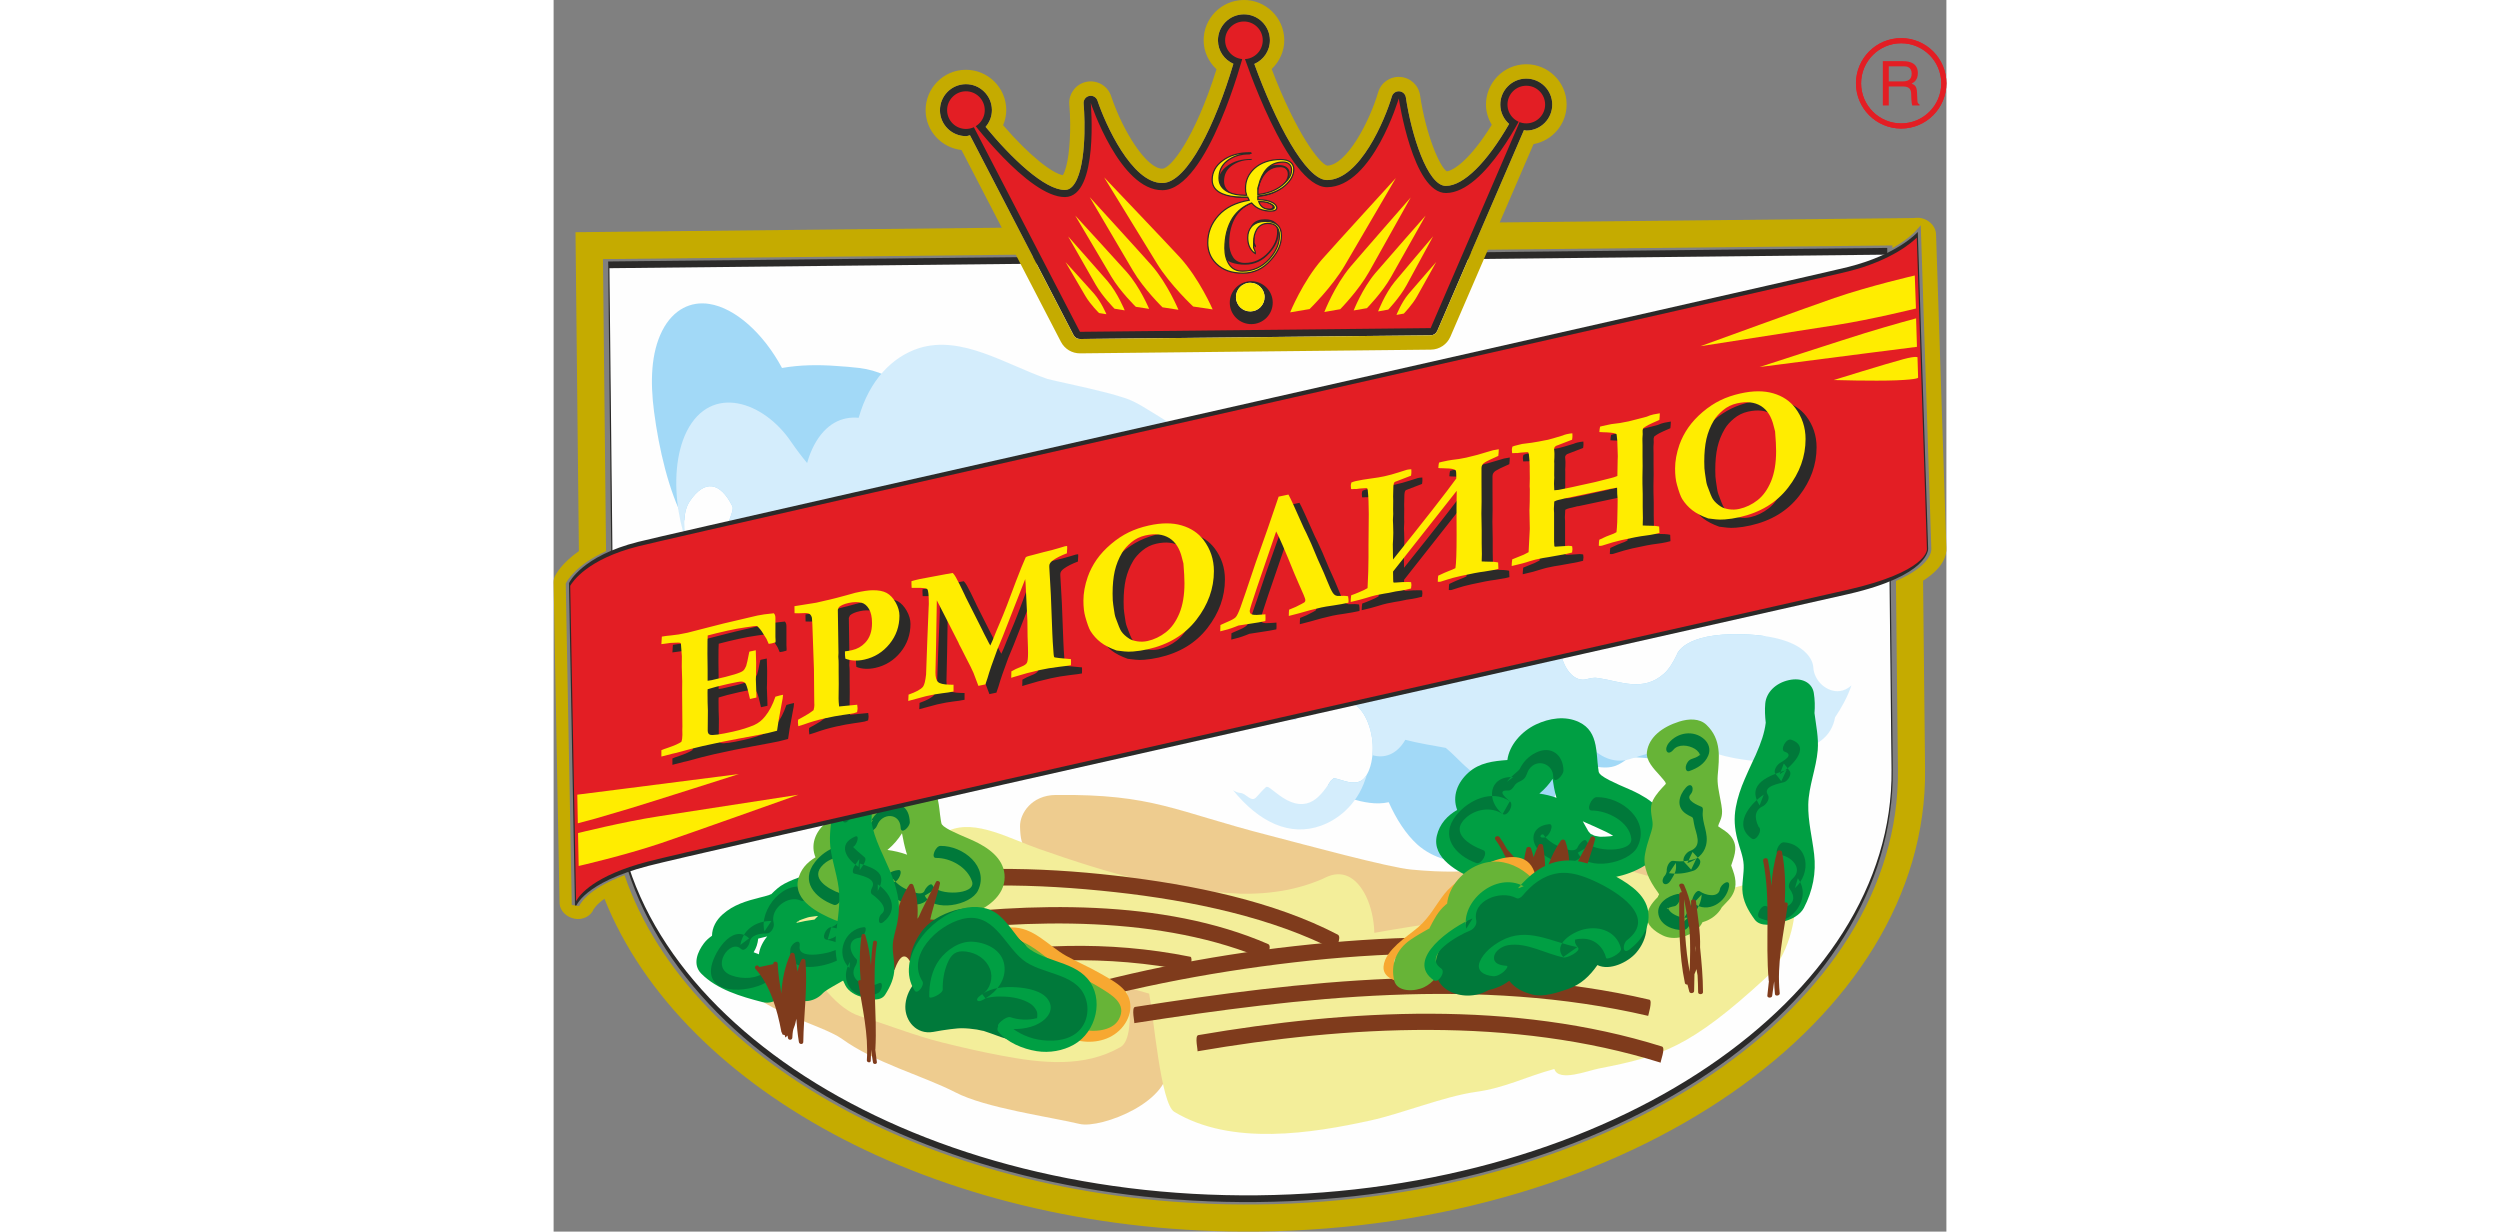 <?xml version="1.0" encoding="UTF-8"?> <svg xmlns="http://www.w3.org/2000/svg" xmlns:xlink="http://www.w3.org/1999/xlink" xmlns:xodm="http://www.corel.com/coreldraw/odm/2003" xml:space="preserve" width="136px" height="67px" version="1.1" style="shape-rendering:geometricPrecision; text-rendering:geometricPrecision; image-rendering:optimizeQuality; fill-rule:evenodd; clip-rule:evenodd" viewBox="0 0 1259.53 1113.78"><rect x="0" y="0" width="1259.53" height="1113.78" fill="#808080" stroke="none"/> <defs> <style type="text/css"> .fil1 {fill:#FEFEFE} .fil12 {fill:#2B2A29} .fil13 {fill:#FFED00} .fil14 {fill:#C5AB00} .fil11 {fill:#F7A831} .fil5 {fill:#7F3B1C} .fil0 {fill:#E31E24} .fil4 {fill:#F3EE9A} .fil3 {fill:#EECC8F} .fil7 {fill:#D4EDFC} .fil6 {fill:#A2D9F7} .fil10 {fill:#67B437} .fil8 {fill:#009F43} .fil9 {fill:#00793A} .fil2 {fill:#2B2A29;fill-rule:nonzero} .fil15 {fill:#FFED00;fill-rule:nonzero} </style> </defs> <g id="Слой_x0020_1">  <g id="_2472518985840"> <path class="fil0" d="M1218.64 39.11c19.98,0 36.24,16.28 36.24,36.25 0,19.98 -16.27,36.24 -36.24,36.24 -19.99,0 -36.24,-16.26 -36.24,-36.24 0,-19.98 16.26,-36.25 36.24,-36.25zm-40.89 36.25c0,22.54 18.32,40.89 40.89,40.89 22.54,0 40.89,-18.35 40.89,-40.89 0,-22.56 -18.35,-40.89 -40.89,-40.89 -22.57,0 -40.89,18.33 -40.89,40.89z"></path> <path class="fil0" d="M1207.42 59.96l13.51 0c2.67,0 7.2,0.51 7.2,6.7 0,5.92 -4.19,6.92 -8.14,6.92l-12.56 0 0 -13.62zm0 18.25l13.11 0c6.48,0 7.15,3.85 7.15,7.12 0,1.53 0.18,7.61 0.96,10.07l6.64 0 0 -0.9c-1.68,-0.96 -1.94,-1.79 -2,-4.02l-0.34 -7.25c-0.23,-5.59 -2.52,-6.59 -4.8,-7.55 2.56,-1.51 5.57,-3.68 5.57,-9.59 0,-8.48 -6.57,-10.78 -13.17,-10.78l-18.51 0 0 40.07 5.4 0 0 -17.19z"></path> <path class="fil0" d="M1218.64 39.11c19.98,0 36.24,16.28 36.24,36.25 0,19.98 -16.27,36.24 -36.24,36.24 -19.99,0 -36.24,-16.26 -36.24,-36.24 0,-19.98 16.26,-36.25 36.24,-36.25zm-40.89 36.25c0,22.54 18.32,40.89 40.89,40.89 22.54,0 40.89,-18.35 40.89,-40.89 0,-22.56 -18.35,-40.89 -40.89,-40.89 -22.57,0 -40.89,18.33 -40.89,40.89z"></path> <path class="fil1" d="M49.91 239.5c0.56,52.64 4.96,468.91 4.96,468.91 2.23,210.45 263.24,378.96 581.83,375.58 318.61,-3.39 576,-177.36 573.76,-387.84 0,0 -4.42,-416.25 -4.96,-468.9 -55.25,0.59 -1100.37,11.66 -1155.59,12.25z"></path> <path class="fil2" d="M50.49 242.55l4.93 465.68c1.11,103.52 66.73,197.29 171.8,265.12 105.35,68 250.23,109.27 409.49,107.59l0 -0.02 0.01 0 0 0.02c159.25,-1.69 303.24,-46.03 407.12,-116.25 103.57,-70.01 167.18,-165.03 166.07,-268.35l0 -0.18 0 -0.01 0 0 -4.93 -465.85 -568.73 6.03 -585.77 6.22zm3.84 466.04l-4.96 -468.9 -0.04 -3.22 0.59 -0.01 586.35 -6.22 569.24 -6.04 0.52 -0.01 0.03 2.88 4.97 468.9 0 0.18 0 0.01 0 0c1.06,107.07 -62.91,204.2 -167.06,274.6 -103.89,70.24 -247.91,114.59 -407.24,116.27l0 0.02 -0.01 0 0 -0.02c-159.32,1.69 -304.24,-39.59 -409.61,-107.6 -105.64,-68.19 -171.65,-163.91 -172.78,-270.84z"></path> <path class="fil3" d="M972.66 773.42c-104.28,-22.49 -75.93,24.44 -196.93,12.97 -20.87,-1.97 -96.67,-22.58 -128.25,-30.8 -85.98,-21.95 -104.66,-37.68 -193.48,-36.68 -21.81,0.25 -32.41,16.79 -32.2,28.43 0.27,10.66 1.14,16.54 7.83,25.74 18.07,25.44 44.7,47.07 67.08,61.91 -5.35,9.65 -5.83,24.04 0.13,37.61 1.56,3.57 3.02,6.76 4.52,9.79 -3.24,-0.24 -25.94,-4.29 -34.1,-6.77 -5.3,-1.61 -22.44,-7.84 -23.29,-8.14 -2.68,-1.11 -33.66,-14.92 -46.49,-21.71 -12.93,-6.8 -47.25,-49.91 -66.89,-56.55 -31.14,-10.39 -150.85,60.2 -153.65,100.71 -1.01,20.2 65.53,36.61 83.34,49.21 30.83,22.38 72.96,33.27 103.13,48.72 26.87,14.1 86.04,22.26 112.18,28.53 19.21,4.7 85.54,-20.83 79.49,-55.2 -2.31,-13.19 15.46,-22.05 16.45,-37.33 1.11,0.47 2.18,0.95 3.3,1.43 18.65,8.31 37.37,17.44 56.17,21.39 9.5,2.02 19.38,3.01 28.92,1.91 8.55,-0.97 20.05,-3.14 27.23,-10.31 7.03,-6.88 9.9,-10.44 15.01,-19.85 1.92,-3.49 3.4,-7.25 5.09,-10.96 0.09,-0.2 0.2,-0.43 0.34,-0.64 1.13,-1.39 2.67,-2.95 2.03,-2.6 0.99,-0.7 1.98,-1.35 3.02,-1.91 0.74,-0.41 2.39,-1.06 3.25,-1.43 7.06,-2.12 25.78,-3.69 27.96,-3.65 0.52,-0.01 10.92,0.4 14.71,0.67 18.73,1.23 37.11,2.37 56.37,-1.09 43.04,-7.6 88.37,-21.87 133.32,-46.53 30.91,-16.45 63.73,-68.16 24.4,-76.87zm-318.81 86.47c0.04,0 0.08,0 0.09,0 -1.32,2.92 -3.6,5.09 -0.09,0zm12.2 -23.76c-3.73,5.45 -7.06,11.46 -9.69,17.78 -0.68,1.75 -1.39,3.49 -2.08,5.2 -0.11,0.1 -0.2,0.13 -0.27,0.23 -3.9,1.12 -7.85,2.01 -11.83,2.29 -1.21,0.11 -6.09,0.03 -3.83,0.18 -1.2,-0.05 -2.37,-0.18 -3.55,-0.3 -1.36,-0.2 -2.7,-0.43 -4.05,-0.61 6.58,-10.65 7.55,-28.91 4.9,-40.41 -0.39,-1.74 -0.88,-3.44 -1.38,-5.07 15.96,2.14 31.85,4.29 47.7,6.43 -5.95,3.4 -11.42,7.83 -15.93,14.27zm41.93 69.98c0.23,-0.4 0.45,-0.76 0.68,-1.1 0.03,-0.01 0.09,-0.09 0.14,-0.11 -0.21,0.3 -0.47,0.74 -0.82,1.21zm0.91 -1.31c-0.07,0.03 -0.14,0.06 -0.18,0.12 0.79,-1.23 1.3,-1.83 0.18,-0.12z"></path> <path class="fil4" d="M1095.78 884.64c-68.11,62.68 -94.15,70.7 -150.28,81.59 -10.48,2.03 -36.67,12.56 -40.51,0.47 -27.05,7.4 -44.54,17.08 -70.76,20.7 -28.89,4.03 -67.35,19.79 -95.81,25.94 -52.12,11.42 -125.32,23.42 -177.12,-7.88 -12.25,-7.18 -18.65,-85.81 -22.71,-106.9 -7.21,-1.98 -14.43,-4.1 -21.67,-6.41 1.31,4.49 2.41,9.09 3.11,13.8 2.08,13.69 1.4,36.02 -7.36,40.93 -32.83,18.79 -70.77,14.83 -109.06,7.47 -17.24,-3.24 -34.8,-7.28 -52.51,-11.7 -24.03,-5.94 -49.18,-16 -74.23,-23.76 -19.2,-5.92 -41.1,-31.9 -52.26,-59.4 -9.68,-23.8 -7.84,-50.42 12.73,-44.56 25.12,7.24 50.18,16.11 74.55,22.43 19,4.99 37.74,8.48 56.22,11.96 5.33,1.05 10.64,1.93 15.91,2.76 -2.71,-2.11 -5.4,-4.32 -8.1,-6.59 -12.69,-10.55 -24.2,-31.22 -29.39,-49.43 -6.45,-22.45 -2.67,-39.11 11.12,-45.07 24.1,-10.34 55.21,7.68 81.71,16.86 31.2,10.95 61.89,20.83 92.2,28.09 29.52,7.2 58.8,10.7 87.89,12.16 0.85,0.08 1.52,0.12 1.98,0.14 0.47,0 1.12,0.01 1.94,0 3.93,0.09 7.84,-0.04 11.76,-0.21 7.8,-0.26 15.62,-1.16 23.41,-2.41 6.86,-1.08 13.68,-2.8 20.48,-4.78 3.95,-1.16 7.84,-2.63 11.76,-4.1 1.58,-0.63 3.16,-1.31 4.74,-1.97 0.49,-0.25 1.27,-0.61 2.38,-1.17 15.06,-7.43 28.11,-0.79 36.81,16.92 4.45,9.25 7.17,21.02 7.49,33.08 21.64,-3.91 43.42,-7.33 65.28,-10.19 19.55,-2.49 39.23,-5.02 59.08,-8.73 0.58,-2.97 1.31,-5.97 2.24,-8.97 5.08,-16.33 15.03,-29.19 26.99,-32.04 38.25,-9.29 72.25,2.22 104.83,11.68 14.78,4.33 29.68,8.17 45.53,9.37 -0.84,-0.21 7.28,-0.14 8.75,-0.19 4.74,-0.35 9.59,-1.22 14.51,-2.31 2.9,-0.62 5.86,-1.5 8.83,-2.5 0.65,-0.24 4.19,-1.58 5.19,-2.03 2.6,-1.24 5.27,-2.71 7.92,-4.2 17.36,-9.61 28.38,0.64 30.97,16.96 2.6,17.95 -5.89,56.02 -26.58,74.22z"></path> <path class="fil5" d="M913.92 855.04c-80.91,-11.22 -163.71,-8.38 -243.5,0.51 -80.4,8.91 -158.89,25.06 -232.1,47.38 -4.29,1.29 1.02,14.15 -0.69,14.66 73.33,-22.33 151.56,-37.99 231.93,-47.31 79.41,-9.19 162.73,-11.66 243.32,-0.48 0.83,0.13 3.46,-14.43 1.04,-14.76z"></path> <path class="fil5" d="M990.92 904.03c-153.3,-35.82 -314.97,-16.84 -465.08,6.56 -3.57,0.57 -0.19,14.61 -0.74,14.66 149.99,-23.34 311.53,-42.33 464.74,-6.58 -0.12,-0.02 4.24,-13.93 1.09,-14.64z"></path> <path class="fil5" d="M1002.33 946.39c-134.17,-42.03 -283.36,-33.62 -419.28,-10.32 -3.67,0.64 -0.09,14.52 -0.8,14.63 135.83,-23.3 284.89,-31.65 418.97,10.31 -0.77,-0.27 4.73,-13.49 1.11,-14.62z"></path> <path class="fil5" d="M709.12 845.2c-57.9,-30.18 -130.59,-45.16 -200.75,-53.28 -70.24,-8.16 -145.23,-9.33 -212.53,3.63 -3.8,0.74 0.3,14.7 -0.57,14.87 67.57,-13.03 141.86,-11.41 212.36,-3.65 69.93,7.68 143.09,23.18 200.57,53.21 -1.99,-1.03 5.15,-12.54 0.92,-14.78z"></path> <path class="fil5" d="M646.19 853.76c-94.73,-41.2 -216.14,-37.93 -318.54,-24.08 -3.44,0.48 -0.24,14.79 -0.6,14.82 102.33,-13.83 223.64,-17.12 318.31,24.04 -1.61,-0.7 4.96,-12.99 0.83,-14.78z"></path> <path class="fil5" d="M575.84 865.22c-75.54,-15.2 -147.26,-11.41 -220.37,1.61 -3.29,0.58 0.12,12.89 -0.55,12.98 73.07,-13.02 144.75,-16.74 220.22,-1.58 0.18,0.04 3.31,-12.46 0.7,-13.01z"></path> <path class="fil6" d="M1001.83 371.92c-9.4,-9.13 -20.58,-16.4 -31.45,-24.05 -1.44,-1.09 -2.86,-2.12 -4.32,-3.13 -0.82,-0.65 -1.67,-1.24 -2.47,-1.83 0.52,0.39 1.03,0.82 1.54,1.17 -11.4,-7.84 -23.59,-13.71 -37.77,-15.5 -16.03,-2.06 -32.42,2.04 -43.19,14.49 -10.03,11.72 -12.95,27.34 -11.03,43.05 -8.7,1.07 -17.36,2.51 -25.94,4.23 -8.51,1.73 -17.09,4.03 -25.69,5.43 -16.03,-0.84 -31.83,-5.52 -47.89,-5.3 -12.18,0.18 -25.81,-0.15 -37.5,4.67 -1.35,0.56 -2.68,1.16 -4.02,1.73 -15.98,-6.71 -31.28,-15.15 -49,-16.67 -17.23,-1.44 -37.66,1.72 -52.05,13.6 -7.25,6.04 -11.91,10.83 -15.84,16.78 -1.03,0.29 -2.05,0.57 -3.08,0.94 -12.39,4.62 -28.49,14.02 -35.75,28.58 -8.78,17.78 -11.74,25.96 -13.67,47.46 -0.17,1.96 -0.34,3.93 -0.48,5.89 -0.09,0.32 -0.18,0.69 -0.27,1.07 -1.04,0.81 -2.06,1.59 -3.16,2.35 -4.03,1.56 -8.14,2.74 -12.28,3.66 -8.08,0.49 -16.19,0.15 -24.22,-0.87 -0.24,-0.06 -0.46,-0.13 -0.69,-0.17 -0.28,-0.79 -0.56,-1.53 -0.81,-2.27 -1.4,-5.83 -2.89,-11.58 -4.87,-17.11 -8.89,-24.83 -25.28,-46.17 -43.5,-59.63 -13.66,-10.23 -25.21,-14.97 -40.28,-17.49 -7.12,-1.19 -16.26,0.62 -22.34,1.29 -10.99,1.22 -21.51,5.45 -32.27,8.1 -2.47,-0.24 -4.94,-0.63 -7.43,-1.15 -1.79,-0.58 -3.6,-1.18 -5.39,-1.85 -12.72,-21.63 -24.71,-45.12 -43.35,-57.64 -15.06,-10.31 -28.24,-16.82 -44.54,-18.94 -7.13,-0.89 -14.24,-1.38 -21.37,-1.87 -16.41,-1.22 -32.84,-0.99 -48.91,1.83 -16.75,-31.21 -42.17,-54.22 -65.83,-57.92 -16.2,-2.56 -32.42,4.56 -42.45,24.13 -10.4,20.52 -10.9,46.73 -7.44,73.35 4.39,33.48 13.18,71.76 27.44,98.57 0.21,-6.68 1.63,-12.79 4.94,-17.72 13.13,-19.4 27.26,-17.81 38.46,4.7 2.2,4.39 -8.06,21.14 -5.62,25.13 1.17,1.51 3.07,3.97 4.19,5.1 0.04,0.03 0.06,0.08 0.08,0.13 0.09,0.06 0.18,0.13 0.25,0.18 0.79,0.56 2.14,1.22 3.35,1.78 0.24,0.07 0.49,0.12 0.76,0.16 0.98,-0.03 4.45,0.12 5.88,-0.11 1.02,-0.17 3.61,-1.24 5.1,-1.78 4.54,-2.82 8.74,-7.09 13,-10.53 6.79,-5.53 14.63,-8.84 22.27,-10.36 16.5,-3.08 33.47,5.95 48.6,15.92 3.59,2.35 7.18,4.66 10.85,6.71 -0.71,-0.55 1.79,0.33 4.05,0.95 0.54,0.05 1.13,-0.01 1.68,-0.02 0,-0.02 0.02,-0.02 0.02,-0.05 0.31,-0.19 0.63,-0.45 0.95,-0.68 1.98,-2.29 3.91,-4.73 5.91,-6.91 10.69,-11.77 23.55,-21.95 37.44,-21.83 8.31,0.08 15.66,1.29 23.71,4.03 2.86,0.98 5.69,1.86 8.59,2.69 0.73,0.18 1.5,0.35 2.24,0.49 19.04,-1.29 36.79,17.87 42.43,43.53 5.06,23.02 -2.79,52.09 -21.81,54.95 -13.16,1.96 -24.68,-2.97 -37.39,-4.88 -1.42,0.85 -2.8,1.77 -4.18,2.8 -0.16,0.15 -0.31,0.23 -0.44,0.35 -1.41,1.58 -2.76,3.22 -4.14,4.83 -0.15,0.23 -0.33,0.41 -0.51,0.63 11.21,7.83 23,13.7 35.33,16.47 20.25,4.38 40.4,7.96 60.66,4.34 12.4,21.13 27.42,38.85 45.29,51.52 26.55,18.35 60.41,23.42 90.61,21.97 29.77,-1.49 63.81,-9.85 89.76,-32.32 17.02,-14.36 28.75,-31.55 37.33,-53.69 2.13,-5.44 3.58,-10.96 4.67,-16.57 5.25,-1.79 10.34,-4.53 15.08,-8.99 5.82,-5.36 9.7,-9.49 12.97,-14.11 6.78,2.55 13.55,5.04 20.66,6.3 14.21,2.47 30.55,4.69 44.89,-1.37 6.11,-2.56 10.85,-5.29 15.73,-8.19 0.6,-0.19 1.2,-0.35 1.78,-0.53 12.29,-0.49 24.42,1.22 36.74,1.22 19.87,-0.13 38.9,-5 58.15,-10.68 19.77,-5.69 40.02,-8.64 59.68,-14.43 27.96,-7.96 62.32,-21.86 73.28,-50.58 12.8,-33 -4.35,-65.6 -29.7,-89.51zm-646.66 35.54c2.26,0.58 4.53,1.17 6.79,1.76 0.05,0 0.08,0.03 0.12,0.06 -2.32,-0.6 -4.65,-1.22 -6.91,-1.82zm9.97 2.61c-0.01,0 -0.02,-0.02 -0.02,-0.04 0.52,0.18 1.04,0.3 1.53,0.44 -0.48,-0.14 -1.01,-0.26 -1.51,-0.4z"></path> <path class="fil7" d="M375.58 567.34c-13.16,1.96 -24.68,-2.97 -37.39,-4.88 -1.42,0.85 -2.8,1.77 -4.18,2.8 -0.16,0.15 -0.31,0.23 -0.44,0.35 -1.41,1.58 -2.76,3.22 -4.14,4.83 -10,12.04 -20.34,20.65 -33.36,23.12 -17.12,3.29 -33.3,-3.57 -49,-13.12 -2.83,-1.74 -5.68,-3.43 -8.55,-5.04 -1.05,-0.55 -2.08,-1.06 -3.14,-1.56 -0.79,-0.21 -1.6,-0.38 -2.39,-0.52 -0.42,0.16 -0.79,0.21 -1.07,0.34 -0.35,0.19 -0.68,0.36 -0.99,0.58 -5.18,3.47 -9.97,8.51 -15,12.46 -7.51,5.9 -15.73,-5.24 -24.18,-5.63 -4.07,-0.2 -8.1,-1.5 -12.09,-3.53 41.68,39.47 90.47,57.21 138.97,43.42 24.82,-6.85 55.88,-24.45 69.28,-57.35 0.83,-2.06 1.58,-3.93 2.32,-5.85 -3.74,5.13 -8.62,8.69 -14.64,9.58z"></path> <path class="fil7" d="M1158.56 401.38c-2.79,-21.82 -18.28,-39.95 -34.94,-56.63 -13.92,-14.23 -32.15,-22.84 -50.36,-31.5 -13.09,-6.35 -27.58,-9.86 -41.52,-13.18 -8.82,-2.09 -17.84,-3.61 -26.78,-3.95 -12.71,-0.43 -26.02,-1.6 -38.21,1.44 -11.02,2.78 -21.34,5.74 -31.37,10.7 -2.46,1.24 -4.93,2.43 -7.43,3.55 -10.02,1.59 -20.51,1.35 -30.65,1.66 -17.37,0.66 -33.22,3.82 -49.31,10.37 -14.16,5.91 -26.84,16.68 -35.98,30 -3.82,5.5 -7.37,11.35 -11.47,16.63 -1.44,0.29 -2.86,0.54 -4.32,0.73 -30.49,-0.76 -61.03,-10.66 -91.6,-12.1 -27.48,-1.31 -53.28,1.47 -78.17,14.99 -11.71,6.53 -22.23,16.82 -31.23,28.22 -1.75,2.23 -3.44,4.55 -5.16,6.86 -14.33,-10.78 -27.77,-23.95 -43.02,-32.86 -9.38,-5.55 -19.94,-13.01 -30.28,-16.34 -11.31,-3.71 -22.91,-6.48 -34.38,-9.18 -11.88,-2.81 -23.8,-5.15 -35.68,-8.08 -38.1,-13.24 -77.7,-39.92 -116.29,-27.89 -24.19,7.81 -44.88,28.92 -54.52,62.98 -15.17,-1.39 -29.68,5.2 -40.09,24.34 -2.78,5.22 -4.94,10.78 -6.54,16.58 -5.03,-6.07 -9.91,-12.51 -14.59,-19.34 -24.61,-36.3 -72.13,-52.69 -94.17,-9.52 -9.97,19.84 -11.57,47.14 -7.48,72.48 1.96,12.09 5.01,22.87 8.83,32.8 -4.53,-15.66 -5.69,-31.41 1.36,-41.97 13.13,-19.4 27.26,-17.81 38.46,4.7 2.2,4.39 -8.06,21.14 -5.62,25.13 1.17,1.51 3.07,3.97 4.19,5.1 0.04,0.03 0.06,0.08 0.08,0.13 0.09,0.06 0.18,0.13 0.25,0.18 0.79,0.56 2.14,1.22 3.35,1.78 0.24,0.07 0.49,0.12 0.76,0.16 0.98,-0.03 4.45,0.12 5.88,-0.11 1.02,-0.17 3.61,-1.24 5.1,-1.78 4.54,-2.82 8.74,-7.09 13,-10.53 6.79,-5.53 14.63,-8.84 22.27,-10.36 16.5,-3.08 33.47,5.95 48.6,15.92 3.59,2.35 7.18,4.66 10.85,6.71 -0.71,-0.55 1.79,0.33 4.05,0.95 0.54,0.05 1.13,-0.01 1.68,-0.02 0,-0.02 0.02,-0.02 0.02,-0.05 0.31,-0.19 0.63,-0.45 0.95,-0.68 1.98,-2.29 3.91,-4.73 5.91,-6.91 10.69,-11.77 23.55,-21.95 37.44,-21.83 8.31,0.08 15.66,1.29 23.71,4.03 2.86,0.98 5.69,1.86 8.59,2.69 0.73,0.18 1.5,0.35 2.24,0.49 19.04,-1.29 36.79,17.87 42.43,43.53 1.54,6.98 1.85,14.5 1.07,21.74 18.78,4.36 38.52,-0.8 51.57,-19.01 21.09,4.21 42.24,6.81 63.38,9.75 0.26,0.11 0.53,0.18 0.8,0.26 8.9,5.7 17.34,12.52 25.93,18.87 15.51,11.34 32.28,21.37 49.71,26.26 10.89,2.99 22.73,5.54 34.05,4.04 18.89,-2.45 29.2,-5.97 46.51,-15.56 14.94,-8.17 24.83,-24.25 35.95,-38.02 2.08,-1.61 4.2,-3.16 6.36,-4.57 4.32,-1.56 8.65,-2.79 13.08,-3.73 1.58,-0.11 3.19,-0.26 4.8,-0.3 18.77,21.76 46.13,32.73 73.35,25.84 20.8,-5.12 41.64,-10.46 62.66,-14.04 12.67,-1.42 25.34,-1.97 37.96,-1.25 11.75,2.18 23.15,5.57 34.73,8.37 18.21,4.34 36.32,6.83 55.13,8.47 36.98,2.98 76.19,-5.18 109.2,-24.6 13.01,-7.4 20.01,-17.73 22.48,-28.87 21.61,-25.42 36.57,-53.02 32.47,-84.68z"></path> <path class="fil6" d="M1075.22 573.59c-54.16,-1.62 -59.52,18.53 -59.52,18.53 -0.05,0.13 -0.1,0.25 -0.16,0.35 -3.05,6.3 -6.77,12.69 -11.4,16.74 -18.64,16.74 -39.34,7.1 -58.55,4.11 -1.12,-0.16 -2.22,-0.28 -3.35,-0.41 -0.21,0.03 -0.48,0.03 -0.85,0.03 -1.23,0.04 -2.45,0.2 -3.66,0.4 -0.59,0.11 -1.18,0.24 -1.76,0.42 -0.2,0.02 -0.38,0.1 -0.51,0.1 -9.56,3.31 -18.66,-3.96 -23.37,-18.23 -2.09,-6.51 -3.02,-16.03 -1.9,-24.16 -1.71,-0.5 -3.45,-0.91 -5.23,-1.1 -9.86,-1.1 -21.6,1.19 -29.94,9.86 -4.18,4.47 -6.93,7.91 -9.2,12.29 -0.6,0.18 -1.19,0.42 -1.76,0.72 -7.15,3.32 -16.45,10.21 -20.72,20.89 -5.14,13.05 -6.9,19.05 -8.14,34.81 -0.13,1.46 -0.23,2.89 -0.33,4.33 -0.06,0.27 -0.11,0.52 -0.14,0.78 -0.63,0.59 -1.23,1.21 -1.85,1.74 -2.33,1.12 -4.7,1.99 -7.08,2.67 -4.64,0.32 -9.29,0.06 -13.91,-0.68 -0.15,-0.05 -0.26,-0.11 -0.42,-0.13 -0.12,-0.58 -0.27,-1.11 -0.44,-1.69 -0.75,-4.29 -1.57,-8.49 -2.66,-12.55 -4.91,-18.28 -14.18,-33.93 -24.52,-43.86 -7.78,-7.53 -14.34,-11.02 -22.97,-12.88 -4.08,-0.91 -9.36,0.42 -12.82,0.89 -6.32,0.89 -12.39,3.98 -18.59,5.9 -1.4,-0.21 -2.83,-0.48 -4.25,-0.87 -1.04,-0.39 -2.06,-0.84 -3.08,-1.37 -7.11,-15.84 -13.79,-33.08 -24.36,-42.29 -8.54,-7.56 -16.03,-12.37 -25.35,-13.9 -4.08,-0.68 -8.16,-1.06 -12.24,-1.45 -9.38,-0.91 -18.77,-0.76 -28.04,1.3 -9.28,-22.86 -23.61,-39.71 -37.11,-42.44 -9.25,-1.92 -18.6,3.22 -24.54,17.54 -6.18,15 -6.72,34.15 -5.02,53.65 2.16,24.54 6.79,52.6 14.71,72.32 0.18,-4.87 1.07,-9.4 3.01,-13.02 7.74,-14.21 15.81,-13 22.02,3.53 1.22,3.24 -4.84,15.52 -3.47,18.43 0.65,1.13 1.72,2.93 2.34,3.79 0.01,0 0.03,0.04 0.05,0.08 0.05,0.04 0.1,0.07 0.15,0.14 0.43,0.39 1.2,0.89 1.9,1.31 0.13,0.07 0.26,0.09 0.42,0.11 0.56,0 2.56,0.12 3.38,-0.05 0.57,-0.13 2.09,-0.92 2.94,-1.34 2.62,-2.05 5.09,-5.16 7.58,-7.7 3.94,-4.06 8.47,-6.46 12.88,-7.53 9.49,-2.29 19.16,4.39 27.74,11.72 2.04,1.75 4.1,3.44 6.17,4.97 -0.39,-0.39 1.03,0.23 2.32,0.7 0.3,0.03 0.64,-0.01 0.95,-0.01 0.01,0 0.01,-0.02 0.03,-0.02 0.18,-0.17 0.36,-0.34 0.55,-0.54 1.17,-1.67 2.28,-3.43 3.45,-5.06 6.25,-8.65 13.71,-16.1 21.68,-15.96 4.76,0.08 8.96,0.95 13.58,2.99 1.62,0.71 3.26,1.39 4.89,2 0.45,0.12 0.86,0.23 1.3,0.35 10.94,-0.92 20.99,13.18 23.99,32.03 2.72,16.96 -2.01,38.35 -12.97,40.4 -7.61,1.48 -14.18,-2.2 -21.45,-3.64 -0.83,0.63 -1.63,1.32 -2.44,2.08 -0.08,0.1 -0.17,0.15 -0.25,0.25 -0.84,1.16 -1.62,2.34 -2.4,3.55 -0.11,0.13 -0.22,0.27 -0.32,0.42 6.39,5.8 13.1,10.16 20.18,12.19 11.6,3.29 23.17,5.95 34.82,3.33 6.99,15.58 15.48,28.68 25.65,38.06 15.16,13.58 34.59,17.36 51.99,16.37 17.16,-1.08 36.81,-7.17 51.9,-23.69 9.87,-10.58 16.72,-23.24 21.81,-39.53 1.25,-4 2.1,-8.05 2.76,-12.18 3.04,-1.32 5.98,-3.32 8.73,-6.59 3.37,-3.97 5.64,-6.99 7.56,-10.38 3.86,1.89 7.75,3.72 11.82,4.69 8.16,1.82 17.55,3.49 25.81,-0.95 3.53,-1.84 6.28,-3.89 9.09,-5.99 0.35,-0.12 0.69,-0.24 1.06,-0.38 7.04,-0.37 14.02,0.92 21.09,0.94 11.42,-0.04 22.39,-3.63 33.46,-7.75 11.4,-4.19 23.07,-6.29 34.38,-10.52 16.1,-5.82 35.9,-15.98 42.29,-37.06 6.08,-19.7 0.77,-39.21 -9.2,-55.24 -5.89,-0.88 -12.58,-1.47 -20.16,-1.67zm-358.55 16.19c1.29,0.46 2.59,0.89 3.89,1.35 0.01,0 0.03,0.02 0.06,0.04 -1.33,-0.45 -2.64,-0.93 -3.95,-1.39zm5.7 1.97c-0.02,0 -0.02,0 -0.02,0 0.29,0.07 0.58,0.16 0.87,0.28 -0.28,-0.12 -0.56,-0.21 -0.85,-0.28z"></path> <path class="fil7" d="M727.04 707.3c-7.61,1.48 -14.18,-2.2 -21.45,-3.64 -0.83,0.63 -1.63,1.32 -2.44,2.08 -0.08,0.1 -0.17,0.15 -0.25,0.25 -0.84,1.16 -1.62,2.34 -2.4,3.55 -5.86,8.83 -11.9,15.16 -19.41,16.98 -9.85,2.37 -19.11,-2.71 -28.04,-9.78 -1.61,-1.28 -3.26,-2.52 -4.87,-3.72 -0.57,-0.41 -1.19,-0.78 -1.78,-1.19 -0.44,-0.11 -0.92,-0.26 -1.37,-0.32 -0.27,0.07 -0.44,0.12 -0.62,0.23 -0.21,0.11 -0.4,0.26 -0.57,0.4 -3.03,2.56 -5.8,6.24 -8.75,9.17 -4.38,4.34 -8.98,-3.92 -13.84,-4.2 -2.3,-0.17 -4.58,-1.11 -6.83,-2.55 23.57,29.06 51.41,42.24 79.39,32.19 14.34,-5.05 32.35,-17.98 40.33,-42.16 0.51,-1.52 0.94,-2.89 1.41,-4.32 -2.2,3.78 -5.04,6.36 -8.5,7.02z"></path> <path class="fil7" d="M1163.17 624.94c-11.25,1.44 -23.33,-8.76 -24.02,-21.59 -0.05,-1.15 -0.77,-27.88 -63.93,-29.76 -54.16,-1.62 -59.52,18.53 -59.52,18.53 -0.05,0.13 -0.1,0.25 -0.16,0.35 -3.05,6.3 -6.77,12.69 -11.4,16.74 -18.64,16.74 -39.34,7.1 -58.55,4.11 -1.12,-0.16 -2.22,-0.28 -3.35,-0.41 -0.21,0.03 -0.48,0.03 -0.85,0.03 -1.23,0.04 -2.45,0.2 -3.66,0.4 -0.59,0.11 -1.18,0.24 -1.76,0.42 -0.2,0.02 -0.38,0.1 -0.51,0.1 -9.56,3.31 -18.66,-3.96 -23.37,-18.23 -3.95,-12.18 -3.81,-35.03 6.35,-39.5 0.8,-0.33 1.57,-0.58 2.34,-0.87 -1.12,-0.11 -2.22,-0.27 -3.34,-0.32 -15.76,-1.02 -30.57,0.98 -44.93,10.83 -6.76,4.77 -12.88,12.3 -18.11,20.65 -1.02,1.62 -2,3.31 -2.98,5.01 -8.17,-7.94 -15.78,-17.6 -24.48,-24.16 -5.31,-4.08 -11.33,-9.54 -17.26,-12.01 -6.44,-2.72 -13.07,-4.74 -19.63,-6.77 -6.78,-2.06 -13.61,-3.81 -20.39,-5.96 -21.73,-9.74 -44.19,-29.33 -66.42,-20.58 -13.91,5.66 -25.96,21.08 -31.77,45.98 -8.7,-1 -17.07,3.8 -23.22,17.77 -1.65,3.85 -2.94,7.91 -3.92,12.2 -2.82,-4.49 -5.55,-9.22 -8.17,-14.23 -13.76,-26.64 -40.83,-38.71 -53.9,-7.13 -5.93,14.52 -7.13,34.53 -5.04,53.16 1.01,8.91 2.66,16.85 4.75,24.2 -2.46,-11.55 -2.97,-23.17 1.19,-30.95 7.74,-14.21 15.81,-13 22.02,3.53 1.22,3.24 -4.84,15.52 -3.47,18.43 0.65,1.13 1.72,2.93 2.34,3.79 0.01,0 0.03,0.04 0.05,0.08 0.05,0.04 0.1,0.07 0.15,0.14 0.43,0.39 1.2,0.89 1.9,1.31 0.13,0.07 0.26,0.09 0.42,0.11 0.56,0 2.56,0.12 3.38,-0.05 0.57,-0.13 2.09,-0.92 2.94,-1.34 2.62,-2.05 5.09,-5.16 7.58,-7.7 3.94,-4.06 8.47,-6.46 12.88,-7.53 9.49,-2.29 19.16,4.39 27.74,11.72 2.04,1.75 4.1,3.44 6.17,4.97 -0.39,-0.39 1.03,0.23 2.32,0.7 0.3,0.03 0.64,-0.01 0.95,-0.01 0.01,0 0.01,-0.02 0.03,-0.02 0.18,-0.17 0.36,-0.34 0.55,-0.54 1.17,-1.67 2.28,-3.43 3.45,-5.06 6.25,-8.65 13.71,-16.1 21.68,-15.96 4.76,0.08 8.96,0.95 13.58,2.99 1.62,0.71 3.26,1.39 4.89,2 0.45,0.12 0.86,0.23 1.3,0.35 10.94,-0.92 20.99,13.18 23.99,32.03 0.84,5.16 0.96,10.7 0.45,16.01 10.75,3.24 22.11,-0.54 29.78,-13.87 12.07,3.1 24.21,5.05 36.32,7.25 0.15,0.08 0.31,0.15 0.45,0.21 5.09,4.22 9.88,9.23 14.78,13.92 8.82,8.37 18.39,15.81 28.4,19.42 6.23,2.19 13,4.11 19.54,3.04 10.88,-1.78 16.82,-4.37 26.85,-11.4 8.63,-5.99 14.42,-17.8 20.88,-27.9 1.2,-1.22 2.42,-2.34 3.69,-3.35 2.47,-1.14 4.99,-2.05 7.51,-2.73 0.92,-0.11 1.86,-0.17 2.78,-0.22 10.67,16.04 26.34,24.17 42.02,19.12 11.98,-3.73 23.99,-7.59 36.09,-10.19 7.32,-1.02 14.58,-1.44 21.82,-0.88 6.77,1.63 13.3,4.13 19.94,6.22 10.47,3.21 20.87,5.1 31.67,6.34 21.26,2.25 43.82,-3.7 62.87,-17.93 7.51,-5.43 11.54,-13.02 13.01,-21.2 6.15,-9.2 11.37,-18.76 14.81,-28.91 -3.02,2.77 -6.69,4.61 -10.5,5.1z"></path> <path class="fil8" d="M982.11 718.27c-5.95,-3.2 -12.3,-5.75 -18.49,-8.49 -3.03,-1.4 -6.03,-2.78 -8.95,-4.26 -1.41,-0.75 -2.73,-1.53 -4.08,-2.28 -0.54,-0.34 -2.56,-1.81 -3.28,-2.25 -0.5,-0.54 -0.99,-1.04 -1.5,-1.59 -0.04,-0.06 -0.1,-0.12 -0.15,-0.18 -0.24,-0.63 -0.54,-1.63 -0.64,-1.95 -0.14,-0.88 -0.27,-1.78 -0.39,-2.68 -0.92,-6.92 -0.97,-13.88 -2.37,-20.75 -1.84,-9.09 -5.68,-16.39 -14.9,-20.81 -12.48,-5.99 -27.05,-3.55 -39.15,2.18 -12.83,6.15 -23.98,18.5 -25.69,32.09 -12.72,0.94 -25.19,2.38 -35.18,11.35 -10,8.96 -14.9,21.4 -10.22,33.79 -8.9,5.16 -15.84,12.52 -18.38,23.24 -4.76,20.38 19.05,33.01 35.35,39.98 10.96,4.72 23.35,0.15 30.51,-8.56 1.26,-1.52 2.37,-3.43 3.23,-5.44 7.57,6.29 16.63,11.53 24,17.11 7.97,6 20.68,0.45 27.71,-5.71 14.73,4.64 32.42,2.5 47.04,-1.54 17.68,-4.89 37.78,-17.2 40.35,-35.79 2.41,-17.4 -9.81,-29.42 -24.84,-37.44zm-36.53 -19.21c-0.13,-0.12 -0.21,-0.27 -0.31,-0.43 -0.01,-0.05 -0.03,-0.14 -0.04,-0.2 0.12,0.16 0.2,0.38 0.35,0.63zm-0.39 -0.75c0.02,0.12 0.04,0.21 0.05,0.3 -0.71,-1.12 -1.11,-2.28 -0.05,-0.3zm-41.77 6.05c0.72,5.21 1.67,10.44 3.05,15.59 0.12,0.47 0.31,0.98 0.48,1.51 -5.05,-1.84 -10.28,-3.04 -15.57,-3.81 0.13,-0.08 0.26,-0.14 0.35,-0.24 4.73,-3.96 8.57,-8.3 11.69,-13.05zm47.48 52.25c-1.41,0.08 -2.82,0.07 -4.23,0.07 -0.08,0 -0.16,0 -0.25,0 -0.37,-0.06 -0.88,-0.15 -1.58,-0.23 -1.92,-0.28 -3.81,-0.77 -5.68,-1.3 3.82,1.06 -0.47,-0.54 -1.17,-0.93 -0.03,-0.02 -0.03,-0.05 -0.05,-0.05 -0.11,-0.12 -0.25,-0.27 -0.44,-0.43 -1.04,-1.02 -1.89,-2.18 -2.71,-3.38 1.97,2.79 -1.36,-2.61 -1.86,-3.63 -0.71,-1.36 -1.46,-2.7 -2.22,-4.03 0.89,0.41 1.75,0.82 2.64,1.22 6.2,2.83 12.51,5.42 18.57,8.43 2.16,1.06 4.25,2.25 6.25,3.49 -0.8,0.13 -2.22,0.33 -2.68,0.43 -1.53,0.14 -3.06,0.25 -4.59,0.33z"></path> <path class="fil9" d="M840.77 768.88c-12.62,-4.7 -30.63,-15.66 -15.85,-29.23 8.92,-8.18 23.24,-10.35 33.34,-3.52 4.27,2.84 10.62,-8.32 6.5,-11.54 -4.61,-3.65 -11.71,-10.24 -1.56,-9.69 2.51,0.12 4.41,-2.33 5.56,-4.2 2.4,-3.86 5.48,-3.45 8.64,-6.3 2.69,-2.44 2.7,-5.74 4.7,-8.63 7.18,-10.46 21.73,-5.08 21.88,6.52 0.11,7.74 9.31,-0.79 9.25,-5.55 -0.2,-14.25 -11.29,-22.92 -25.01,-16.06 -6.51,3.24 -11.26,8.1 -14.47,14.64 -0.97,1.99 -8.74,7.15 -11.57,11.69 1.85,-1.42 3.72,-2.82 5.55,-4.25 -22.04,-1.18 -24.8,21.3 -9.47,33.36 2.17,-3.86 4.34,-7.74 6.5,-11.54 -16.28,-10.96 -37.36,-1.16 -48.44,12.64 -15.31,19.08 -1.31,36.05 17.94,43.19 5.05,1.89 11.1,-9.82 6.5,-11.54z"></path> <path class="fil9" d="M900.23 745.3c-16.29,1.68 -18.39,16.23 -6.99,26 13.14,11.3 34.42,14.24 41.06,-4.97 -2.68,1.59 -5.36,3.22 -8.04,4.81 8.06,17.45 46.27,9.58 53.79,-5.15 12.09,-23.71 -13.7,-45.42 -36.77,-45.11 -4.96,0.07 -9.96,12.17 -4.52,12.11 13.96,-0.16 34.14,9.92 35.82,25.49 1.42,13.08 -35.81,12.22 -40.3,2.51 -1.96,-4.22 -7.49,3.21 -8.03,4.82 -2.52,7.26 -17.27,-0.21 -20.97,-2.24 -2.82,-1.55 -5.44,-3.57 -7.74,-5.8 -0.83,-0.85 -1.56,-1.76 -2.2,-2.72 -1.62,-2.2 -5.86,2.99 0.39,2.34 4.94,-0.5 9.66,-12.63 4.52,-12.09z"></path> <path class="fil5" d="M937.77 757.41c-6.39,12.61 -13.97,25.28 -19.83,38.38 1.15,-11.94 1,-23.8 -3.01,-35.11 -0.63,-1.74 -2.99,-1.96 -4.06,-0.44 -6.83,9.73 -11.2,20.35 -14.15,31.35 0.14,-8.97 -0.3,-17.92 -1.95,-26.92 -0.32,-1.72 -3.26,-2.02 -4.08,-0.44 -1.79,3.54 -3.27,7.23 -4.5,10.92 -0.6,-2.59 -1.33,-5.23 -2.19,-7.84 -0.61,-1.88 -3.75,-2.01 -4.28,0.04 -1.47,5.62 -2.4,11.27 -2.98,16.93l-14.67 -16.55c-1.94,-3.67 -4.12,-7.2 -6.6,-10.65 -1.58,-2.19 -5.42,-0.09 -3.82,2.12 18.32,25.4 20.21,57.67 25.71,86.86 0.44,2.31 4.37,1.62 4.35,-0.63 -0.15,-18.71 -2.41,-37.79 -0.99,-56.66l1.91 2.16c-2.55,18.27 -0.24,37.43 2.76,55.02 0.36,2.01 3.25,1.77 4.1,0.28 0.8,1.77 3.42,1.22 4.27,-0.93 9.77,-25.06 16.53,-5.18 16.53,-5.18 -0.17,0.48 11.08,4.84 12.04,2.38 4.86,-12.4 5.12,-29.15 7.52,-42.03 2.64,-14.09 8.42,-27.56 11.98,-41.5 0.54,-2.23 -2.94,-3.78 -4.07,-1.58zm-47.84 72.82c0.2,-10.45 0.36,-20.98 -0.31,-31.42l2.43 2.72c-0.55,9.57 -1.51,19.14 -2.12,28.7z"></path> <path class="fil10" d="M1066.64 787.55c-0.58,-1.64 -1.21,-3.24 -1.74,-4.86 0.09,-0.26 0.2,-0.59 0.34,-0.98 3.18,-9.33 6.13,-17.34 -1.06,-26 -2.56,-3.11 -6.74,-5.55 -10.27,-7.92 -0.27,-0.2 -0.5,-0.36 -0.7,-0.5 -0.04,-0.01 -0.1,-0.07 -0.11,-0.13 0.3,-0.85 0.59,-1.96 0.67,-2.14 0.77,-1.64 1.45,-3.27 2,-4.97 1.79,-5.51 0.51,-10.67 -0.47,-16.15 -1.35,-7.79 -3.23,-14.73 -2.58,-22.64 1.36,-16.08 3.63,-32.51 -10.15,-45.74 -6.32,-6.07 -16.03,-5.67 -24.66,-2.97 -15.34,4.85 -27.47,14.08 -29.2,27.46 -1,7.89 6.31,15.34 11.69,21.31 1.11,1.26 2.21,2.51 3.28,3.81 0.5,0.63 0.97,1.25 1.46,1.89 0.05,0.14 0.14,0.29 0.26,0.5 0.14,0.3 0.29,0.81 0.44,1.31 -4.42,4.71 -8.72,9.13 -11.62,14.71 -3.33,6.45 -1.31,13.37 -0.55,19.01 0.67,4.88 -0.49,7.91 -2.37,13.69 -1.81,5.4 -3.31,10.64 -4.32,16.19 -2.29,12.06 4.05,24.15 11.42,34.26 0.22,0.3 0.68,1.05 1.11,1.66 0.08,0.37 0.13,0.82 0.15,1.25 -0.1,-0.91 -1.04,0.96 -1.2,1.74 -0.13,0.14 -0.27,0.26 -0.41,0.39 -5.2,5.23 -8.91,10.62 -9.3,17.32 -0.44,7.57 6.98,13.34 14.48,16.97 10.16,4.89 23.51,0.97 30.97,-5.72 1.95,-1.73 3.63,-3.94 4.74,-6.31 7.92,-2.21 14.36,-7.41 17.57,-13.61 0.08,-0.06 0.15,-0.15 0.23,-0.22 2.09,-2.12 4.05,-4.18 6.03,-6.4 3.59,-4.02 5.8,-8.93 6.03,-13.86 0.18,-4.21 -0.73,-8.35 -2.18,-12.34zm-66.78 21.33c0.1,0.25 0.17,0.46 0.25,0.68 -0.11,-0.26 -0.18,-0.49 -0.25,-0.68zm51.41 -63.46c-0.02,-0.02 -0.02,-0.02 0,0zm13.4 38c-0.13,0.4 -0.21,0.67 0,0z"></path> <path class="fil9" d="M1012.62 678.08c4.4,-5.45 13.64,-4.4 19.44,-0.87 1.4,0.85 2.52,1.89 3.49,3.18 0.82,1.08 1.13,2.33 1.13,2.9 0.01,0.06 0.49,-1.35 0.14,-0.74 0.44,-0.77 -0.05,-0.07 -0.79,0.58 -1.9,1.59 -4.65,2.47 -6.97,3.27 -2.73,0.93 -4.66,3.91 -5.17,6.65 -0.38,1.96 0.32,5.17 3.07,4.26 7.45,-2.57 14.14,-6.59 17.25,-14.12 2.21,-5.37 0.54,-10.89 -3.61,-14.63 -9.62,-8.74 -24.4,-6.3 -32.22,3.42 -1.48,1.82 -3.13,5.45 -1.56,7.71 1.61,2.32 4.67,-0.17 5.8,-1.6z"></path> <path class="fil9" d="M1023.89 712.3c-6.16,6.92 -9.23,17.53 0.32,23.75 6.63,4.32 5.81,0.97 7.07,8.85 1.39,8.59 8.63,20.31 -3.94,24.77 -2.82,1 -7.54,7.1 -4.75,10.12 2.05,2.2 4.11,4.42 6.14,6.63 1.58,-3.36 3.16,-6.73 4.75,-10.1 -7.01,2.4 -13.4,3.17 -20.67,2.18 -4.23,-0.57 -6.57,6.16 -6.19,9.29 -0.25,1.91 -1.09,3.6 -2.5,5.04 -3.85,6.34 2.25,9.7 6.06,3.41 3.81,-6.25 5.56,-8.79 4.67,-15.91 -2.07,3.11 -4.13,6.2 -6.19,9.31 8.07,1.08 15.05,0.21 22.72,-2.44 2.83,-0.99 7.52,-7.13 4.74,-10.1 -2.04,-2.25 -4.09,-4.46 -6.15,-6.67 -1.58,3.38 -3.16,6.77 -4.73,10.13 7.86,-2.8 14.79,-7.59 16.92,-16.14 2.74,-11 -4.06,-20.22 -2.91,-30.67 0.13,-1.25 0.36,-3.46 -1.14,-4.11 -3.05,-1.34 -14.79,-5.81 -9.97,-11.24 4.11,-4.63 1.15,-12.17 -4.24,-6.11z"></path> <path class="fil9" d="M1054.7 804.21c-1.46,8.26 -13.58,5.22 -17.79,2.03 -3.53,-2.72 -7.19,5.56 -7.24,7.86 -0.19,7.2 -7.53,14.16 -9.6,21.16 1.92,-1.78 3.86,-3.57 5.79,-5.35 -5.29,0.22 -9.82,-1.04 -14.19,-4 -1.78,-1.22 -3.31,-3.04 -4.05,-5.06 -1.66,1.71 -1.16,1.64 1.54,-0.19 1.53,-0.52 3.08,-0.94 4.68,-1.22 4.24,-1 8.05,-12.26 2.1,-10.92 -8.37,1.89 -18.83,8.31 -16.79,18.58 1.96,9.82 13.59,14.35 22.55,13.95 2.7,-0.11 5.07,-2.85 5.8,-5.33 2.83,-9.61 10.41,-16.24 10.68,-26.74 -2.41,2.64 -4.83,5.25 -7.25,7.86 12.77,9.74 29.5,-0.7 32.02,-15.05 1.38,-7.88 -7.4,-2.48 -8.24,2.42z"></path> <path class="fil5" d="M1036.77 856.74c0.47,-13.86 -2.14,-28.11 -3.7,-41.62 -0.28,-2.29 -4.55,-2.35 -4.45,0.04 0.1,1.99 0.22,3.96 0.35,5.95 -1.49,-7.08 -3.64,-14.08 -6.66,-20.87 -1.01,-2.17 -5.26,-1.19 -4.29,1.03 0.85,1.83 1.57,3.67 2.25,5.53 -1.15,-0.02 -2.36,0.54 -2.35,1.82 -0.09,26.92 -0.37,54.08 5.15,80.49 0.22,0.92 1.29,1.34 2.31,1.28 0.51,2.16 1.09,4.25 1.66,6.42 0.58,2.02 4.34,1.49 4.35,-0.56 0.05,-5.03 0.17,-10.11 0.3,-15.25 0.68,-1.54 1.3,-3.07 1.79,-4.62l1.04 5.73c0.28,5.05 0.47,10.15 0.49,15.22 -0.02,2.32 4.4,2.27 4.4,-0.06 -0.03,-13.55 -1.26,-27.03 -2.65,-40.54zm-4.33 0.76c-0.06,1.2 -0.15,2.38 -0.23,3.56 0,-1.91 0,-3.84 -0.02,-5.79 0.1,0.75 0.17,1.48 0.25,2.23zm-5.05 21.36c-4.09,-21.6 -4.96,-43.68 -5.03,-65.69l4.88 27.62c0.93,12.62 0.51,25.42 0.15,38.07z"></path> <path class="fil8" d="M1139.92 772.45c-1.71,-15.02 -5.61,-29.61 -5.3,-44.85 0.31,-16.39 7.18,-32.69 8.55,-49.14 0.94,-11.3 -1.53,-22.41 -2.93,-33.6 0.51,-6.07 0.35,-12.19 -0.63,-18.29 -1.58,-9.45 -11.07,-14.04 -22.5,-11.53 -12.13,2.65 -20.46,11.17 -21.39,21.15 -0.53,5.83 -0.2,11.62 0.43,17.39 -1.1,9.31 -4.31,18.28 -8.71,28.32 -0.16,0.38 -0.31,0.72 -0.41,0.98 -0.16,0.32 -0.39,0.83 -0.78,1.65 -0.81,1.72 -1.59,3.46 -2.42,5.18 -2.28,4.92 -4.53,9.81 -6.65,14.77 -3.6,8.24 -6.46,16.71 -8.05,25.35 -1.88,10.23 -1.19,19.13 1.37,29.16 2.15,8.43 5.29,15.16 5.7,23.13 0.35,7.45 -1.41,14.93 -1.2,22.37 0.33,10.1 5.02,18.65 11.2,27.14 4.81,6.62 16.54,5.15 24.63,1.92 8.44,-1.44 16.62,-6.34 19.81,-12.46 8.17,-15.78 11.21,-31.7 9.28,-48.65z"></path> <path class="fil9" d="M1113.2 679.72c8.5,2.95 -0.01,7.71 -4.44,10.44 -2.33,1.44 -6.21,6.99 -3.72,9.74 1.92,2.12 3.42,4.38 5.17,6.62 1.61,-3.43 3.21,-6.81 4.81,-10.25 -15.34,5.01 -37.1,12.22 -24.39,32.05 1.24,-3.25 2.46,-6.49 3.72,-9.73 -13.04,8.71 -28.07,27.71 -10.71,39.84 3.85,2.68 10.14,-7.93 6.06,-10.75 -4.53,-9.26 -2.97,-15.62 4.7,-19.08 2.64,-1.78 5.77,-6.51 3.7,-9.73 -5.17,-8.09 11.03,-10.35 14.79,-11.56 3.11,-1.04 7.32,-7.06 4.79,-10.25 -1.76,-2.23 -3.26,-4.49 -5.17,-6.62 -1.25,3.26 -2.48,6.49 -3.72,9.74 9.13,-5.61 29.71,-24.54 10.46,-31.22 -4.76,-1.65 -10.34,9.27 -6.06,10.76z"></path> <path class="fil9" d="M1108.31 773c10.11,0.67 22.66,12.22 12.01,21.73 -1.99,1.8 -4.55,6.3 -2.62,8.92 11.43,15.74 -9.33,20.97 -20.9,15.81 -4.55,-2.03 -10.36,8.83 -6.06,10.75 10.94,4.86 23.46,4.08 31.75,-5.42 7.86,-8.97 9.92,-20.61 2.69,-30.6 -0.88,3 -1.75,5.97 -2.62,8.93 14.97,-13.34 13.12,-39.84 -10.04,-41.38 -4.6,-0.34 -9.43,10.89 -4.21,11.26z"></path> <path class="fil5" d="M1116.08 817.85c0.23,-1.49 -1.44,-2.07 -2.75,-1.67 0.87,-15.28 0.44,-30.55 -2.49,-45.8 -0.32,-1.69 -3.76,-1.96 -4.26,-0.17 -3.07,10.23 -4.61,20.55 -5.36,30.91 -0.61,-7.9 -1.55,-15.81 -3.12,-23.63 -0.47,-2.33 -4.8,-1.52 -4.34,0.76 7.21,36.01 1.77,72.6 5.11,108.64 0.03,0.15 0.08,0.31 0.15,0.46 -0.53,4.34 -1,8.66 -1.42,13.03 -0.21,2.26 4.11,2.44 4.38,0.19 0.57,-4.39 1.17,-8.78 1.81,-13.15 0.08,3.86 0.29,7.71 0.7,11.56 0.25,2.26 4.57,1.5 4.33,-0.77 -2.84,-26.76 3.46,-53.61 7.26,-80.35z"></path> <path class="fil11" d="M770.94 877.18c-4.58,-1.2 -13.63,-3.99 -10.15,-9.71 3.39,-5.56 9.85,-10.02 15.05,-14.04 5.06,-3.93 10.26,-7.77 14.84,-12.21 8.2,-7.88 13.04,-17.87 19.61,-26.84 10.11,-13.67 61.46,-45.68 68.52,-15.1 1.37,5.85 10,-3.35 9.02,-7.6 -8.8,-38.24 -68.5,-0.93 -82.13,16.51 -8.1,10.38 -13.42,21.29 -23.63,30.14 -6.21,5.35 -13.17,9.96 -19.15,15.55 -5.75,5.41 -11.68,12.18 -12.37,20.04 -0.75,8.9 7.93,12.48 15.83,14.5 4.58,1.18 10.25,-9.76 4.56,-11.24z"></path> <path class="fil10" d="M899.98 816.37c-8.58,-21.81 -33.61,-43.77 -60.33,-35.42 -17.24,5.38 -30.09,20.83 -31.64,36.23 -0.41,0.3 -0.82,0.59 -1.21,0.94 -7.2,6.09 -10.78,13.7 -14.87,21.46 -0.17,0.11 -0.33,0.17 -0.51,0.29 -5.62,3.18 -11.11,6.28 -16.43,9.92 -13.08,8.91 -18.26,22.71 -14.8,36.98 2.67,10.93 19.31,9.9 27.15,5.92 8.03,-4.04 13.2,-10.71 14.21,-18.4 0.14,-0.07 0.27,-0.16 0.41,-0.25 8.35,-4.57 17.23,-9.47 22.87,-17.07 2.22,-2.99 3.93,-6.07 5.53,-9.27 10.06,1.08 21.25,-6.08 26.49,-14.72 0.66,1.34 1.78,3.54 2.03,4.18 8.89,22.53 49.12,-0.26 41.09,-20.78zm-98.91 49.75c0.13,0.55 0.22,1.03 0.3,1.54 -0.1,-0.55 -0.18,-1.02 -0.3,-1.54z"></path> <path class="fil9" d="M981.44 818.39c-7.71,-9.68 -18.57,-17.29 -28.96,-24.27 -12.44,-8.39 -28.27,-15.41 -44.14,-12.04 -13.38,2.83 -24.58,11.62 -31.33,22.72 -8.2,-3.09 -16.97,-3.22 -26.85,0.58 -13.78,5.32 -23.25,19.85 -26.42,33.64 -1.22,0.41 -2.48,0.79 -3.75,1.2 -13.52,4.43 -22.1,20.88 -22.56,33.22 -0.51,13.24 6.74,22.3 20.1,25.73 3.17,0.8 6.1,1.15 9.38,1.14 6.89,-0.04 13.15,-1.83 18.51,-4.92 2.44,-0.59 4.84,-1.3 7.37,-2.21 4.2,-1.48 7.98,-3.64 11.4,-6.24 5.06,6.61 12.38,10.32 21.34,12.55 9.69,2.4 22.55,-1.95 31.6,-5.05 12.03,-4.12 20.01,-12.02 26.8,-21.71 11.3,5.52 27.81,-2.78 34.95,-11.01 11.15,-12.89 13.1,-30.05 2.55,-43.31z"></path> <path class="fil8" d="M802.68 875.83c-17.28,-11.83 15.15,-29.93 26.02,-34.25 3.63,-1.48 6.47,-5.56 5.67,-9.32 -3.88,-17.68 21.75,-27.84 36.32,-20.05 1.97,1.08 4.46,-0.95 5.58,-2.28 8.31,-9.87 18.05,-17.94 31.64,-20.18 11.51,-1.87 23.46,2.47 33.47,7.09 20.03,9.17 57.14,31.94 29.37,53.34 -4.22,3.26 -4.43,13.6 2.31,8.38 11.98,-9.21 19.89,-22.37 16.25,-36.94 -3.86,-15.35 -20.31,-24.38 -33.73,-31.77 -12.87,-7.14 -28.16,-13.28 -43.55,-11.39 -17.04,2.08 -30.07,13.1 -40.36,25.25 1.87,-0.76 3.75,-1.51 5.61,-2.28 -25.25,-13.59 -57.27,13.87 -51.91,38.41 1.9,-3.11 3.78,-6.19 5.66,-9.28 -17.8,7.08 -62.18,37.28 -34.91,56.01 3.99,2.76 10.86,-7.76 6.55,-10.74z"></path> <path class="fil8" d="M965.25 857.71c-3.74,-14.76 -18.51,-20.92 -33.76,-17.23 -10.67,2.62 -28.14,13.75 -18.46,24.98 4.24,-2.96 8.49,-5.98 12.72,-8.98 -23.71,-4.55 -45.17,-18.73 -68.95,-5.68 -7.86,4.33 -15.84,10.74 -19.22,18.81 -3.52,8.45 3.95,12.5 11.97,13.17 3.43,0.28 6.8,-1.75 9.32,-3.76 0.42,-0.32 5.8,-5.39 2.72,-5.63 -5.31,-0.42 -11.55,-1.68 -11.13,-7.74 0.42,-5.71 7.26,-10 12.7,-10.91 16.91,-2.83 34.42,8.09 50.52,11.15 2.9,0.56 15.56,-5.69 12.75,-8.97 -1.63,-1.93 -3.92,-5.19 -2.19,-7.72 -0.8,1.16 -2.38,1.11 -0.02,0.42 2.09,-0.57 4.26,-0.7 6.42,-0.7 11.18,-0.07 18.79,7.87 21.19,17.34 0.6,2.34 14.57,-4.03 13.43,-8.57z"></path> <path class="fil8" d="M278.87 830.78c-0.2,-0.02 -0.4,-0.04 -0.61,-0.06 0.5,-1.2 0.97,-2.43 1.37,-3.72 3.01,-9.51 2.26,-22.51 -6.65,-29.58 -8.78,-6.98 -18.71,-8.42 -29.86,-8.05 -11.94,0.41 -24.34,4.52 -34.57,9.88 -4.5,2.34 -8.12,5.82 -11.63,9.3 -0.02,0.04 -0.04,0.04 -0.06,0.07 -0.02,-0.1 -0.66,0.13 -1.89,0.7 -2.64,0.95 -5.38,1.58 -8.1,2.26 -12.73,3.2 -24.21,6.6 -33.92,15.24 -5.84,5.15 -9.61,11.88 -9.71,19.41 -2.78,1.92 -5.29,4.15 -7.29,6.8 -5.71,7.53 -10.64,19.03 -2.48,27.36 14.06,14.37 35.95,20.82 55.27,25.8 12.63,3.28 23.04,-8.85 24.32,-20.47 0.18,0.06 0.36,0.09 0.57,0.13 -1.09,5.27 -0.26,10.75 3.76,15.01 7.32,7.81 19.63,4.31 25.83,-2.39 0.22,-0.22 0.47,-0.42 0.66,-0.66 0.53,-0.46 1.22,-1.1 1.61,-1.37 2.1,-1.5 4.36,-2.8 6.6,-4.13 4.67,-2.74 9.46,-5.26 14.04,-8.12 13.24,-8.34 23.43,-20.8 24.77,-36.17 0.58,-6.82 -3.29,-16.57 -12.02,-17.26zm-56.71 1.09c-3.55,3.51 1.65,-0.12 -0.78,0.83 1.95,-0.78 3.91,-1.56 5.91,-2.21 3.9,-1.35 4.06,-1.25 8.82,-1.87 1.02,-0.17 2.03,-0.24 3.06,-0.31 -0.96,0.96 -1.88,1.9 -2.8,2.81 -0.15,0.16 -0.29,0.3 -0.43,0.46 -5.63,0.7 -11.2,1.74 -16.62,3.08 0.95,-0.95 1.9,-1.85 2.83,-2.78zm-41.27 29.27c2.45,-3.85 3.71,-8 4.14,-12.33 2.27,-0.6 4.56,-1.14 6.84,-1.69 0.45,-0.13 0.88,-0.23 1.34,-0.35 -3.94,4.74 -6.88,10.57 -7.59,16.23 -1.05,-0.38 -2.08,-0.8 -3.13,-1.21 -0.54,-0.21 -1.07,-0.42 -1.59,-0.65z"></path> <path class="fil9" d="M192.07 878.5c-8.66,6.86 -21.01,7.24 -31.06,3.66 -19.96,-7.11 -1.5,-33.44 8.34,-24.15 3.39,3.19 7.45,-2.99 7.91,-5.94 1.13,-7.06 10.15,-7.98 15.5,-7.89 3.96,0.05 7.24,-5.94 6.27,-9.44 -3.56,-12.94 13.03,-25.72 24.59,-20.27 4.48,2.12 10.36,-8.74 6.06,-10.76 -20.6,-9.71 -44.36,19.01 -38.97,38.58 2.08,-3.13 4.18,-6.26 6.25,-9.43 -13.68,-0.18 -25.83,7.74 -28.06,21.64 2.65,-1.97 5.28,-3.95 7.91,-5.93 -15.33,-14.48 -33.25,14.44 -34.44,27.62 -2.35,26 39.77,20.36 51.91,10.76 4.02,-3.19 4.12,-13.47 -2.22,-8.44z"></path> <path class="fil9" d="M214.15 858.1c-3.21,22.53 27.15,16.9 39.72,11.65 7.27,-3.01 15.57,-8.29 16.83,-16.8 1.54,-10.39 -12.23,-12.97 -19.66,-14.43 -1.06,3.73 -2.11,7.44 -3.17,11.16 12.59,-2.36 20.52,-16.79 21.5,-28.63 1.33,-16.27 -11.23,-20.8 -24.91,-15.53 -4.05,1.55 -7.64,13.14 -2.13,11 7.07,-2.7 17.49,-4.37 18.52,5.85 0.71,7.21 -3.49,14.89 -10.84,16.27 -3.6,0.67 -8.45,10.11 -3.18,11.17 3.95,0.8 7.79,1.72 11.46,3.45 1.71,0.79 3.86,3.45 3.96,2.76 0.38,-2.61 -1.5,0.2 -3.29,1.23 -2.72,1.58 -5.71,2.64 -8.69,3.58 -5.37,1.72 -29.48,6.72 -27.77,-5.17 1.15,-8.02 -7.63,-2.6 -8.35,2.44z"></path> <path class="fil5" d="M227.78 868.88c-0.14,-1.71 -2.88,-2.62 -3.72,-0.9 -1.66,3.53 -2.78,7.08 -3.63,10.68 -0.62,-5.25 -1.44,-10.5 -2.56,-15.71 -0.32,-1.58 -3,-1.81 -3.63,-0.41 -5.17,11.41 -7.47,23.56 -8.36,35.87 -1.45,-8.96 -2.81,-17.93 -3.25,-27 -0.12,-2.34 -4.08,-2.3 -3.98,0.05 0.01,0.13 0.03,0.27 0.03,0.39l-12.61 2.7c-0.27,-0.32 -0.5,-0.6 -0.78,-0.9 -1.67,-1.81 -4.36,0.84 -2.7,2.66 13.25,14.38 19.8,37.27 23.28,56.2 0.11,2.46 0.77,0.01 0.87,2.47 0.03,0.83 1.66,0.85 2.32,1.1 0.82,5.84 2.33,-3.14 2.85,2.45 0.22,2.38 3.81,2.29 3.97,-0.05 0.63,-11.37 1.57,-6.02 3.62,-17.18 0.49,7.05 1.18,14.07 2.33,21.07 0.39,2.28 3.92,2.37 3.96,-0.04 0.38,-24.43 3.96,-48.81 1.99,-73.46z"></path> <path class="fil10" d="M384.41 762.64c-5.44,-2.85 -11.22,-5.15 -16.84,-7.61 -2.75,-1.21 -5.48,-2.45 -8.15,-3.79 -1.26,-0.65 -2.48,-1.35 -3.71,-2.04 -0.49,-0.29 -2.33,-1.6 -2.98,-2.01 -0.48,-0.45 -0.95,-0.93 -1.39,-1.42 -0.05,-0.02 -0.11,-0.12 -0.16,-0.14 -0.21,-0.6 -0.52,-1.49 -0.63,-1.78 -0.16,-0.78 -0.28,-1.55 -0.41,-2.36 -1.03,-6.15 -1.26,-12.4 -2.69,-18.54 -1.91,-8.13 -5.53,-14.62 -13.95,-18.62 -11.35,-5.35 -24.32,-3.15 -35.02,1.97 -11.33,5.46 -20.99,16.51 -22.18,28.7 -11.34,0.79 -22.53,2.13 -31.21,10.09 -8.73,8.04 -12.79,19.18 -8.25,30.22 -7.86,4.62 -13.88,11.17 -15.84,20.76 -3.76,18.22 17.95,29.53 32.76,35.74 9.96,4.25 20.94,0.17 27.13,-7.67 1.09,-1.36 2.03,-3.01 2.75,-4.81 6.97,5.59 15.22,10.32 22.01,15.29 7.32,5.34 18.55,0.39 24.69,-5.12 13.33,4.13 29.14,2.22 42.16,-1.39 15.72,-4.35 33.41,-15.36 35.21,-31.99 1.67,-15.58 -9.62,-26.3 -23.31,-33.48zm-33.32 -17.15c-0.08,-0.13 -0.18,-0.24 -0.27,-0.36 0,-0.1 -0.03,-0.16 -0.03,-0.25 0.07,0.19 0.19,0.4 0.3,0.61zm-0.36 -0.67c0.02,0.06 0.04,0.18 0.06,0.25 -0.67,-0.97 -1.03,-2.01 -0.06,-0.25zm-35.67 8.7c1.04,5.94 2.3,11.85 4.03,17.71 0.16,0.55 0.45,1.09 0.63,1.69 -5.81,-2.08 -11.79,-3.49 -17.88,-4.3 0.17,-0.13 0.3,-0.22 0.41,-0.31 5.27,-4.46 9.48,-9.44 12.82,-14.8z"></path> <path class="fil9" d="M259.21 807.9c-10.84,-3.95 -28.34,-13.84 -15.31,-26.12 7.94,-7.45 20.71,-9.11 29.79,-3.15 3.87,2.56 9.56,-7.49 5.83,-10.35 -3.82,-2.92 -11.13,-9.12 -2,-8.61 2.22,0.1 3.97,-2.1 4.97,-3.78 2.63,-4.37 8.16,-4.27 10.09,-9.45 4.39,-11.74 20.67,-11.46 21.25,1.94 0.3,6.97 8.49,-0.67 8.29,-4.97 -1.21,-27.42 -31.95,-14.85 -37.19,4 1.35,-2.01 2.68,-4 4,-6.01 -6.05,2.87 -8.88,5.45 -12.33,11.16 1.65,-1.25 3.32,-2.5 4.97,-3.78 -20.04,-1.05 -21.68,19.25 -7.88,29.85 1.94,-3.42 3.89,-6.88 5.83,-10.35 -14.59,-9.59 -33.38,-1.32 -43.17,11.34 -13.49,17.36 -0.19,32.3 17.03,38.63 4.55,1.65 9.95,-8.83 5.84,-10.36z"></path> <path class="fil9" d="M311.87 786.79c-14.78,1.54 -16.21,14.67 -5.87,23.3 11.65,9.73 31.28,13.09 36.85,-4.47 -2.4,1.45 -4.79,2.86 -7.21,4.31 7.49,15.25 41.57,9.04 48.16,-4.62 10.36,-21.49 -13.35,-40.58 -33.99,-40.35 -4.47,0.08 -8.92,10.96 -4.06,10.89 13.07,-0.18 28.62,8.39 32.69,21.39 3.84,12.2 -31.03,12.89 -35.61,3.61 -1.83,-3.71 -6.72,2.76 -7.22,4.3 -2.06,6.5 -15.48,-0.25 -18.73,-2.02 -2.58,-1.38 -5,-3.17 -7.13,-5.18 -0.75,-0.74 -1.44,-1.55 -2.05,-2.41 -1.56,-2.04 -5.54,2.71 0.12,2.14 4.43,-0.49 8.67,-11.34 4.05,-10.88z"></path> <path class="fil5" d="M345.71 797.63c-5.4,11.27 -11.83,22.62 -16.76,34.36 0.72,-10.72 0.27,-21.32 -3.63,-31.44 -0.61,-1.52 -2.75,-1.77 -3.67,-0.38 -5.86,8.7 -9.48,18.21 -11.82,28.05 -0.13,-8.02 -0.77,-16.05 -2.49,-24.09 -0.34,-1.53 -2.98,-1.8 -3.65,-0.42 -1.53,3.21 -2.75,6.46 -3.73,9.79 -0.66,-2.34 -1.37,-4.69 -2.2,-7.01 -0.61,-1.71 -3.41,-1.8 -3.84,0.05 -1.16,5 -1.83,10.07 -2.21,15.13l-13.61 -14.79c-1.83,-3.27 -3.89,-6.44 -6.19,-9.54 -1.5,-1.97 -4.87,-0.07 -3.38,1.91 17.12,22.71 19.68,51.58 25.42,77.66 0.44,2.08 3.94,1.5 3.86,-0.53 -0.65,-16.73 -3.18,-33.83 -2.41,-50.7l1.77 1.9c-1.75,16.36 0.81,33.5 3.98,49.24 0.35,1.81 2.99,1.63 3.7,0.22 0.76,1.6 3.09,1.15 3.79,-0.79 8.08,-22.44 14.69,-4.63 14.69,-4.63 -0.14,0.39 10.09,4.33 10.89,2.11 4.01,-11.12 3.8,-26.09 5.58,-37.58 1.96,-12.64 6.78,-24.66 9.61,-37.14 0.43,-1.95 -2.76,-3.37 -3.7,-1.41zm-40.92 65.16c-0.12,-9.37 -0.25,-18.81 -1.15,-28.14l2.26 2.44c-0.21,8.57 -0.81,17.12 -1.12,25.7z"></path> <path class="fil8" d="M255.13 848.29c1.01,-13.31 3.76,-26.3 3.15,-39.71 -0.65,-14.52 -6.56,-28.73 -8.08,-43.26 -1.02,-9.94 0.68,-19.79 1.53,-29.72 -0.53,-5.32 -0.59,-10.74 0.08,-16.12 1.01,-8.39 8.54,-12.58 17.81,-10.6 9.82,2.1 16.74,9.45 17.71,18.26 0.58,5.1 0.46,10.23 0.07,15.34 1.13,8.17 3.93,16.04 7.73,24.83 0.15,0.34 0.26,0.62 0.35,0.83 0.14,0.31 0.34,0.73 0.67,1.49 0.69,1.5 1.38,3.01 2.06,4.53 1.96,4.28 3.89,8.56 5.73,12.86 3.09,7.28 5.59,14.67 7.1,22.27 1.77,9.01 1.44,16.89 -0.35,25.77 -1.53,7.49 -3.9,13.47 -4.02,20.55 -0.12,6.58 1.49,13.16 1.49,19.74 0,8.92 -3.54,16.6 -8.32,24.17 -3.71,5.96 -13.17,4.91 -19.79,2.25 -6.83,-1.15 -13.54,-5.32 -16.23,-10.69 -6.99,-13.81 -9.84,-27.81 -8.68,-42.79z"></path> <path class="fil9" d="M280.67 715.59c-16.11,-10.47 -29.51,15.41 -18.8,27.43 3.07,3.44 8.88,-5.13 6.34,-7.98 -2.65,-2.98 -3.64,-6.97 -2.21,-10.73 1.42,-3.69 7.29,-1.1 9.55,0.35 3.38,2.2 8.62,-6.82 5.12,-9.07z"></path> <path class="fil9" d="M272.67 756.51c-16.05,6.83 -8.45,20.06 3.04,27.45 0.24,-2.39 0.49,-4.77 0.75,-7.17 -1.7,2.41 -3.24,4.67 -4.77,7.12 -0.73,1.17 -2.12,5.3 0.03,6.02 4.68,1.55 21.18,3.9 16.26,12.87 -0.9,1.64 -1.9,4.66 0.04,6.01 3.31,2.3 15.78,11.89 8.52,17.73 -3.36,2.72 -3.45,11.45 1.88,7.14 13.44,-10.82 7.17,-25.28 -5.28,-34.01 0,2.03 0.02,4.04 0.02,6.04 8.89,-16.2 -2.09,-20.17 -16.32,-24.87 0.01,1.98 0.02,3.99 0.03,6 1.08,-1.6 2.14,-3.18 3.22,-4.81 1.19,-1.66 3.19,-5.58 0.75,-7.14 -1.19,-0.79 -10.33,-8.89 -9.97,-9.01 3.36,-1.46 6.34,-11.27 1.8,-9.37z"></path> <path class="fil9" d="M280.52 838.46c-17.45,1.64 -26.31,24.46 -13.02,36.87 0.19,-1.83 0.38,-3.64 0.56,-5.45 -11.54,18.63 5.79,38.26 25.53,28.04 3.37,-1.72 5.41,-11.3 -0.04,-8.5 -10.49,5.41 -28.56,-3.27 -20.29,-16.61 0.71,-1.17 1.84,-4.29 0.56,-5.46 -6.47,-6.06 -8.67,-18.22 3.14,-19.37 3.91,-0.37 7.65,-9.94 3.56,-9.52z"></path> <path class="fil5" d="M275.44 887.95c-0.21,-1.3 1.11,-1.83 2.2,-1.55 -1.11,-13.52 -1.14,-27.01 0.87,-40.55 0.19,-1.48 2.94,-1.79 3.4,-0.21 2.72,8.99 4.23,18.09 5.07,27.19 0.31,-6.98 0.87,-13.96 1.93,-20.92 0.32,-2.04 3.84,-1.45 3.52,0.58 -4.92,31.97 0.36,64.22 -1.43,96.17 -0.04,0.14 -0.06,0.29 -0.11,0.4 0.53,3.82 1.03,7.65 1.46,11.51 0.23,1.99 -3.24,2.21 -3.53,0.23 -0.55,-3.87 -1.15,-7.77 -1.77,-11.58 0.03,3.39 -0.05,6.8 -0.27,10.24 -0.14,2 -3.65,1.41 -3.5,-0.59 1.61,-23.74 -4.12,-47.36 -7.85,-70.92z"></path> <path class="fil10" d="M497.57 888.52c-3.66,-1.28 -7.38,-2.26 -11.13,-3.29 -1.83,-0.51 -3.65,-1.02 -5.44,-1.58 -0.69,-0.3 -1.38,-0.62 -2.04,-0.96 -0.37,-0.24 -0.6,-0.36 -0.74,-0.43 -0.43,-0.34 -0.77,-0.58 -1,-0.75 -0.79,-0.82 -1.54,-1.61 -2.19,-2.5 1.89,2.34 -1.16,-1.87 -1.23,-1.92 -3.94,-6.16 -8.5,-10.36 -15.21,-13.99 -9.05,-4.87 -18.97,-9.74 -28.71,-13.24 -16.48,-5.95 -34.17,-4.05 -46.62,8.21 -6.38,6.29 -12.46,16.4 -4.88,24.42 6.72,7.11 20.41,5.05 26.77,-1.2 0.04,-0.05 0.15,-0.14 0.27,-0.25 3.07,0.66 5.5,1.95 9.7,4.02 7.13,3.45 14.47,6.49 21.35,10.33 0.27,0.16 0.44,0.25 0.63,0.33 0.17,0.2 0.37,0.43 0.68,0.74 0.97,1.25 1.26,1.59 0.94,1.04 0.45,0.7 0.92,1.46 1.37,2.17 1.4,2.2 2.82,4.04 4.23,5.64 -7.86,2.63 -14.44,9.64 -15.92,16.92 -1.91,9.51 5.39,16.35 15.39,16.35 16.82,-0.01 33.36,2.35 49.98,-1.31 14.9,-3.31 24.3,-14.6 25.04,-28.46 0.58,-11.11 -11.87,-17.1 -21.21,-20.31z"></path> <path class="fil11" d="M471.12 940.31c14.13,3.86 29.63,1.59 40.2,-8.18 11.22,-10.38 14.71,-27.2 3.15,-38.47 -5.63,-5.5 -13.14,-9.29 -19.97,-13.28 -10.04,-5.87 -20.96,-10.36 -31.11,-16.07 -15.95,-8.95 -29.59,-26.41 -49.96,-25.58 -4.49,0.2 -8.69,10.34 -3.9,10.19 15.11,-0.66 27.11,10.2 38.16,18.39 13.78,10.25 30.41,16.08 45.02,25 11.43,7 26.48,15.13 18.37,29.67 -5.93,10.62 -23.28,11.79 -34.27,8.74 -4.68,-1.25 -9.76,8.48 -5.69,9.59z"></path> <path class="fil9" d="M482.56 891.26c-7.89,-7.85 -17.64,-14.49 -28.2,-18.95 -5.44,-2.29 -11.87,-4.47 -17.7,-5.07 -1.31,-0.13 -2.71,-0.17 -4.16,-0.15 -0.13,-0.67 -0.31,-1.4 -0.54,-2.07 -2.82,-9.47 -10.37,-18.2 -21.39,-19.56 -2.11,-8.07 -7.99,-14.78 -15.52,-19.11 -9.24,-5.32 -22.02,-6.17 -32.13,-3.15 -12.28,3.73 -23.97,10.03 -30.99,20.46 -10.1,14.88 -12.73,29.51 -6.19,46.2 -4.76,5.91 -7.57,13.36 -7.67,20.52 -0.15,12.9 10.04,25.46 25.19,22.8 5.22,-0.97 10.43,-1.83 15.71,-2.49 2.07,-0.27 4.18,-0.47 6.27,-0.67 0.84,-0.05 1.67,-0.1 2.5,-0.15 0.31,0 0.64,-0.01 1.05,-0.02 4.7,0 9.37,0.48 13.99,1.19 0.84,0.15 6.59,1.48 5.82,1.15 2.33,0.73 4.64,1.56 6.92,2.37 24.07,8.93 50.18,17.75 74.24,4.08 16.12,-9.17 28.28,-32.01 12.8,-47.37z"></path> <path class="fil8" d="M333.51 887.38c-14.56,-23.09 12.97,-50.36 35.81,-56.23 28.29,-7.25 37.88,22.89 54.78,36.64 16.67,13.6 47.62,11.7 56.42,33.4 4.66,11.44 2.18,25.33 -7.96,33.16 -9.26,7.19 -23.19,7.81 -34.6,5.72 -10.38,-1.88 -22.56,-7.88 -28.93,-15.73 -3.06,-3.81 -9.7,5.12 -7.05,8.41 8,9.87 22.18,15.83 35,17.86 11.5,1.78 23.63,-0.34 33.46,-5.88 20.48,-11.44 27.81,-41.83 12.33,-59.77 -14.64,-16.93 -42.72,-15.13 -58.12,-31.73 -7.67,-8.29 -13.01,-18.05 -21.83,-25.5 -9.11,-7.7 -21.62,-9.07 -33.01,-6.15 -29.67,7.61 -61.27,45.81 -43.32,74.25 2.45,3.87 9.28,-4.84 7.02,-8.47z"></path> <path class="fil8" d="M351.88 894.93c-0.17,-8.18 1.1,-16.3 4.3,-23.9 3.29,-7.79 7.36,-11.73 16.77,-10.52 9.93,1.3 18.22,6.94 21.66,15.7 3.08,7.76 0.47,18.26 -6.98,22.83 0.98,1.3 1.97,2.59 2.96,3.85 1.53,-1.05 -2.07,0.61 0.6,-0.22 1.63,-0.52 3.34,-0.8 5.01,-1.02 3.73,-0.54 7.5,-0.56 11.21,-0.41 7.94,0.29 16.85,2.04 23.51,6.29 2.58,1.64 4.56,3.91 5.81,6.53 0.77,1.6 0.77,3.36 0.69,5.01 -0.04,0.75 -0.2,1.47 -0.56,2.09 0.21,-0.48 2.2,-1.1 0.02,-0.42 -7.2,2.1 -16.72,1.61 -23.79,-0.87 -3.8,-1.33 -13.76,7.34 -10.61,8.41 10.15,3.54 23.3,2.92 33.04,-1.13 9.73,-4.06 18.39,-13.28 11.64,-23.21 -5.53,-8.12 -19.01,-10.45 -28.39,-11.11 -10.64,-0.76 -22.39,0.13 -31.14,6.19 -1.11,0.77 -5.87,3.9 -4.43,5.75 1.43,1.86 6.23,-1.19 7.39,-1.9 10.84,-6.64 18.76,-17.28 17.06,-29.88 -1.8,-13.22 -14.86,-20.31 -28.09,-21.34 -12.3,-0.99 -24.04,7.38 -30.61,16.18 -7.05,9.49 -9.46,22.03 -9.22,33.45 0.06,3.09 12.25,-2.65 12.16,-6.37z"></path> <path class="fil12" d="M600.79 36.69c0.1,9.42 5.78,17.35 13.95,20.98 -16.15,54.48 -41.62,107.59 -64.12,107.83 -27.76,0.29 -51.82,-53.64 -58.75,-74.46 -1.03,-3.13 -4.23,-4.98 -7.45,-4.3 -3.21,0.66 -5.41,3.63 -5.13,6.91 1.43,16.15 2.43,61.03 -9.98,74.74 -2.03,2.26 -4.24,3.32 -6.88,3.35 -18.18,0.2 -48.24,-28.5 -71.78,-57.02 3.65,-4.24 5.78,-9.57 5.72,-15.36 -0.14,-12.96 -10.79,-23.4 -23.74,-23.26 -12.94,0.14 -23.38,10.81 -23.23,23.74 0.13,12.95 10.79,23.38 23.73,23.24 1.17,-0.01 2.26,-0.59 3.41,-0.79 4.29,8.28 93.68,180.79 93.68,180.79 1.13,2.16 3.39,3.51 5.83,3.49l317.14 -3.36c2.56,-0.03 4.85,-1.57 5.9,-3.93 0,0 74.62,-172.86 78.43,-181.66 0.81,0.07 1.56,0.44 2.35,0.43 12.96,-0.14 23.38,-10.78 23.24,-23.72 -0.14,-12.96 -10.78,-23.42 -23.73,-23.28 -12.96,0.14 -23.39,10.82 -23.24,23.76 0.06,6.7 3.07,12.92 7.95,17.24 -20.03,34.92 -41.17,55.87 -57.06,56.04 -16.83,0.18 -31.37,-46.7 -36.31,-80.04 -0.45,-3.02 -2.94,-5.32 -5.95,-5.5 -3.05,-0.24 -5.82,1.7 -6.69,4.61 -6.2,20.93 -28.84,75.33 -58.57,75.65 -19.27,0.21 -47.01,-53.09 -65.83,-105 8.38,-3.68 14.19,-11.93 14.1,-21.61 -0.14,-12.96 -10.79,-23.38 -23.75,-23.25 -12.94,0.14 -23.38,10.78 -23.24,23.73z"></path> <path class="fil0" d="M375.38 105.98l100.61 194.09 317.14 -3.35 85.47 -197.97c0,0 -35.57,75.42 -71.48,75.81 -30.08,0.31 -42.8,-85.57 -42.8,-85.57 0,0 -23.63,79.87 -64.72,80.3 -36.03,0.39 -75.74,-119.9 -75.74,-119.9 0,0 -32.08,122.17 -73.2,122.61 -38.59,0.41 -64.9,-78.93 -64.9,-78.93 0,0 7.56,84.81 -23.25,85.14 -33.36,0.36 -87.12,-72.23 -87.12,-72.23z"></path> <path class="fil0" d="M641.3 36.26c0.1,9.42 -7.44,17.1 -16.85,17.21 -9.38,0.1 -17.08,-7.42 -17.18,-16.85 -0.09,-9.38 7.43,-17.07 16.82,-17.18 9.41,-0.09 17.11,7.43 17.21,16.82z"></path> <path class="fil0" d="M896.65 94.4c0.1,9.38 -7.45,17.07 -16.83,17.18 -9.41,0.09 -17.11,-7.44 -17.21,-16.82 -0.1,-9.43 7.44,-17.12 16.84,-17.22 9.38,-0.1 17.09,7.43 17.2,16.86z"></path> <path class="fil0" d="M389.9 99.43c0.1,9.38 -7.45,17.08 -16.85,17.18 -9.38,0.1 -17.09,-7.43 -17.19,-16.82 -0.11,-9.38 7.44,-17.12 16.83,-17.23 9.39,-0.09 17.11,7.48 17.21,16.87z"></path> <path class="fil12" d="M611.48 273.92c0.11,10.72 8.91,19.31 19.62,19.2 10.71,-0.11 19.33,-8.9 19.22,-19.62 -0.11,-10.73 -8.92,-19.33 -19.64,-19.21 -10.71,0.11 -19.32,8.9 -19.2,19.63z"></path> <path class="fil0" d="M1242.48 496.49c0,0 1.22,22 -71.67,38.76 -72.95,16.76 -1026.45,230.48 -1085.32,245.84 -58.9,15.36 -65.63,37.23 -65.63,37.23l-5.41 -289.76c0,0 11.42,-23.81 62.11,-36.52 50.7,-12.68 1049.41,-237.42 1094.01,-248.56 44.62,-11.14 62.62,-31.13 62.62,-31.13l9.29 284.15z"></path> <path class="fil2" d="M1243.02 496.31c0,0.07 1.27,24.06 -72.17,40.94 -21.01,4.82 -115.02,25.99 -239.67,54.03 -308.21,69.36 -803.71,180.87 -845.65,191.81 -58.74,15.31 -65.31,36.74 -65.34,36.8l-0.8 2.36 -0.08 -3.81 -5.4 -289.75 -0.03 -1.3 0.32 -0.62c0.03,-0.07 11.51,-24.01 62.32,-36.76 26.18,-6.54 306.05,-69.84 576.32,-130.95 252.23,-57.05 496.13,-112.21 517.7,-117.6 44.56,-11.12 62.45,-31 62.5,-31.05l0.62 -0.67 0.08 2.36 9.28 284.14 0 0.06zm-72.24 36.93c70.26,-16.15 71.17,-35.38 71.16,-36.51l-0.01 0 -9.2 -281.82c-3.49,3.49 -22.11,20.57 -62.12,30.56 -21.49,5.37 -265.43,60.54 -517.71,117.6 -270.23,61.11 -550.04,124.4 -576.3,130.96 -45.96,11.52 -59.48,32.02 -61.58,35.72l5.32 285.19c3.01,-5.59 16.03,-23.08 65.11,-35.87 41.89,-10.94 537.42,-122.45 845.67,-191.81 124.63,-28.05 218.66,-49.2 239.66,-54.03z"></path> <path class="fil1" d="M642.93 268.53c0.08,7.14 -5.65,13.02 -12.79,13.08 -7.14,0.07 -13,-5.65 -13.08,-12.79 -0.08,-7.15 5.67,-13.02 12.8,-13.09 7.15,-0.08 12.99,5.66 13.07,12.8z"></path> <path class="fil13" d="M1231.99 278.99c0,0 -40.45,9.97 -71.34,14.81 -30.89,4.8 -123.56,19.28 -123.56,19.28 0,0 100.66,-36.58 121.19,-43.61 32.47,-11.11 72.65,-20.34 72.65,-20.34l1.07 29.86z"></path> <path class="fil13" d="M1232.91 313.64c0,0 -20.39,2.56 -44.79,5.7 -24.37,3.14 -97.53,12.56 -97.53,12.56 0,0 79.21,-25.76 95.36,-30.69 25.55,-7.83 46.18,-13.32 46.18,-13.32l0.78 25.75z"></path> <path class="fil13" d="M1233.95 341.45c0,0 1,1.66 -19.75,2.49 -20.73,0.8 -56.5,-0.27 -56.5,-0.27 0,0 48.16,-14.98 63.05,-18.9 11.59,-3.03 12.64,-1.71 12.64,-1.71l0.56 18.39z"></path> <path class="fil13" d="M22.08 753.37c0,0 40.81,-10.19 72.52,-15.09 31.7,-4.89 126.79,-19.58 126.79,-19.58 0,0 -103.48,36.84 -124.61,43.91 -33.42,11.22 -74.11,20.51 -74.11,20.51l-0.58 -29.76z"></path> <path class="fil13" d="M21.44 718.64c0,0 21.01,-2.65 46.04,-5.84 25.01,-3.2 100.02,-12.8 100.02,-12.8 0,0 -81.36,25.95 -97.98,30.93 -34.12,10.2 -34.31,10.1 -47.62,13.58l-0.47 -25.87z"></path> <path class="fil13" d="M493.28 283.1c0,0 -7.82,-7.65 -12.31,-15.32 -4.51,-7.72 -18.01,-30.75 -18.01,-30.75 0,0 21.48,23.6 25.71,28.46 6.7,7.67 11.24,18.66 11.24,18.66l-6.63 -1.05z"></path> <path class="fil13" d="M507.26 279.18c0,0 -10.82,-10.87 -17.06,-21.77 -6.24,-10.91 -24.92,-43.63 -24.92,-43.63 0,0 29.72,33.5 35.6,40.38 9.29,10.9 15.58,26.51 15.58,26.51l-9.2 -1.49z"></path> <path class="fil13" d="M526.53 277.47c0,0 -14.13,-13.71 -22.27,-27.47 -8.14,-13.78 -32.55,-55.06 -32.55,-55.06 0,0 38.82,42.28 46.48,50.96 12.13,13.71 20.35,33.41 20.35,33.41l-12.01 -1.84z"></path> <path class="fil13" d="M550.63 277.91c0,0 -16.99,-16.56 -26.75,-33.19 -9.77,-16.63 -39.08,-66.48 -39.08,-66.48 0,0 46.62,51.07 55.81,61.53 14.57,16.59 24.45,40.38 24.45,40.38l-14.44 -2.24z"></path> <path class="fil13" d="M578.37 277.19c0,0 -20.76,-19.37 -32.73,-38.87 -11.94,-19.47 -47.8,-77.93 -47.8,-77.93 0,0 57.02,59.84 68.3,72.11 17.82,19.43 29.86,47.33 29.86,47.33l-17.63 -2.64z"></path> <path class="fil13" d="M768.86 283.59c0,0 7.64,-7.82 11.98,-15.61 4.35,-7.78 17.36,-31.09 17.36,-31.09 0,0 -20.97,24.03 -25.12,28.99 -6.54,7.82 -10.86,18.91 -10.86,18.91l6.63 -1.2z"></path> <path class="fil13" d="M754.79 279.97c0,0 10.59,-11.1 16.58,-22.13 6.01,-11.04 24.01,-44.16 24.01,-44.16 0,0 -29.02,34.13 -34.76,41.14 -9.05,11.09 -15.01,26.8 -15.01,26.8l9.18 -1.65z"></path> <path class="fil13" d="M735.5 278.67c0,0 13.82,-14.02 21.67,-27.95 7.84,-13.94 31.39,-55.72 31.39,-55.72 0,0 -37.93,43.08 -45.43,51.94 -11.84,13.98 -19.61,33.82 -19.61,33.82l11.97 -2.08z"></path> <path class="fil13" d="M711.37 279.61c0,0 16.63,-16.93 26.06,-33.74 9.43,-16.83 37.68,-67.31 37.68,-67.31 0,0 -45.56,52.04 -54.55,62.71 -14.21,16.87 -23.57,40.87 -23.57,40.87l14.37 -2.53z"></path> <path class="fil13" d="M683.65 279.49c0,0 20.36,-19.85 31.87,-39.56 11.53,-19.73 46.15,-78.92 46.15,-78.92 0,0 -55.74,61.02 -66.76,73.54 -17.38,19.8 -28.85,47.93 -28.85,47.93l17.58 -2.98z"></path> <path class="fil13" d="M642.93 268.53c0.08,7.14 -5.65,13.02 -12.79,13.08 -7.14,0.07 -13,-5.65 -13.08,-12.79 -0.08,-7.15 5.67,-13.02 12.8,-13.09 7.15,-0.08 12.99,5.66 13.07,12.8z"></path> <path class="fil14" d="M1259.5 495.66c0,0.24 -9.33,-283.86 -9.33,-283.86 -0.21,-5.97 -4.54,-11.45 -10.79,-13.79 -3.02,-1.13 -6.2,-1.34 -9.14,-0.82l-374.66 3.97c12.87,-29.86 24.99,-57.88 30.59,-70.83 17.13,-3.13 30.09,-18.15 29.91,-36.16 -0.21,-20.1 -16.73,-36.28 -36.83,-36.08 -20.11,0.22 -36.28,16.75 -36.09,36.85 0.07,6.37 2.02,12.48 5.24,17.9 -19.41,31.52 -34.48,41.34 -40.69,42.12 -6.3,-4.02 -18.79,-32.58 -24.15,-68.83 -1.38,-9.1 -8.73,-15.89 -17.88,-16.55 -9.17,-0.65 -17.4,5.06 -20.02,13.87 -8.18,27.62 -28.72,65.89 -46.07,66.34 -6.91,-1.73 -28.04,-29.17 -50.23,-87.36 7.14,-6.81 11.5,-16.17 11.4,-26.36 -0.22,-20.12 -16.75,-36.29 -36.87,-36.08 -20.1,0.21 -36.26,16.74 -36.05,36.83 0.11,9.98 4.53,19.17 11.65,25.83 -19.85,62.92 -41.47,89.8 -49.01,89.89 -14.37,0.15 -35.94,-34.47 -46.3,-65.63 -3.12,-9.36 -12.76,-14.9 -22.4,-12.89 -9.16,1.89 -15.59,10.03 -15.5,19.23 0.01,0.52 0.04,1.02 0.09,1.52 0.46,5.2 0.72,10.83 0.78,16.47 0.21,19.92 -2.1,40.21 -6.66,47.17 -9.37,-1.64 -29.68,-17.02 -54,-45.15 1.86,-4.46 2.9,-9.2 2.86,-14.06 -0.22,-20.11 -16.76,-36.28 -36.86,-36.09 -20.1,0.22 -36.27,16.76 -36.07,36.86 0.2,18.59 14.4,33.65 32.43,35.68 0.18,0.35 0.46,0.87 0.73,1.42 0.35,0.66 0.79,1.49 1.27,2.42 5.45,10.51 19.29,37.21 34.44,66.43l-385.48 4.08 3.06 288.4c-15.46,10.79 -20.75,20.76 -21.6,22.53 -0.86,1.77 -1.29,3.74 -1.26,5.74l5.37 289.75c0,0.27 0.01,0.54 0.03,0.8 0.56,6.64 6.22,12.19 13.59,13.59 7.65,1.45 15.08,-2.55 17.39,-9.09l-0.25 0.72c0.04,-0.06 2.01,-4.11 9.85,-9.67 70.22,175.83 309.23,303.92 591.03,300.92 335.07,-3.55 605.63,-190.98 603.23,-417.87l-1.81 -170.67c18.95,-12.02 21.39,-23.54 21.06,-29.52zm-382.89 -365.09c-0.11,-0.02 -0.2,0 -0.3,-0.04l-1.12 -0.15c0.05,0 0.67,0.07 1.42,0.19zm-527.21 -30.71c-0.15,-12.94 10.29,-23.59 23.23,-23.73 12.96,-0.13 23.61,10.29 23.74,23.25 0.06,5.79 -2.07,11.12 -5.72,15.36 23.55,28.52 53.6,57.23 71.78,57.04 2.64,-0.03 4.84,-1.11 6.88,-3.37 12.41,-13.72 11.39,-58.59 9.98,-74.74 -0.3,-3.28 1.92,-6.25 5.13,-6.91 3.21,-0.69 6.42,1.17 7.45,4.3 6.94,20.82 30.99,74.75 58.74,74.46 22.51,-0.24 47.99,-53.35 64.13,-107.83 -8.16,-3.63 -13.85,-11.56 -13.95,-20.97 -0.14,-12.96 10.3,-23.61 23.24,-23.74 12.96,-0.13 23.62,10.3 23.74,23.26 0.11,9.67 -5.71,17.93 -14.09,21.6 18.81,51.91 46.56,105.22 65.83,105.01 29.74,-0.32 52.36,-54.73 58.57,-75.66 0.87,-2.9 3.64,-4.82 6.68,-4.61 3.02,0.2 5.51,2.48 5.95,5.5 4.95,33.33 19.48,80.24 36.3,80.06 15.91,-0.18 37.03,-21.12 57.08,-56.06 -4.88,-4.32 -7.9,-10.54 -7.97,-17.24 -0.14,-12.95 10.3,-23.63 23.26,-23.76 12.96,-0.14 23.6,10.32 23.72,23.28 0.14,12.95 -10.27,23.59 -23.23,23.72 -0.81,0.01 -1.56,-0.34 -2.35,-0.43 -0.38,0.86 -1.42,3.29 -2.97,6.88 -0.31,0.72 -0.63,1.47 -0.99,2.25 -0.37,0.92 -0.78,1.85 -1.22,2.85 -0.1,0.25 -0.2,0.45 -0.3,0.71 -8.64,19.99 -25.8,59.72 -41.31,95.66 -16.79,38.92 -31.65,73.34 -31.65,73.34 -1.05,2.34 -3.35,3.88 -5.9,3.91l-317.14 3.35c-2.45,0.03 -4.71,-1.32 -5.83,-3.48 0,0 -17.73,-34.22 -37.78,-72.9 -0.23,-0.47 -0.49,-0.93 -0.72,-1.4 -0.12,-0.25 -0.24,-0.47 -0.37,-0.71 -24.71,-47.67 -52.47,-101.24 -54.82,-105.78 -1.16,0.2 -2.24,0.78 -3.42,0.79 -12.94,0.14 -23.6,-10.29 -23.72,-23.24zm864.51 425.51l1.8 170.75c2.27,213.34 -257.44,389.7 -578.94,393.1 -278.53,2.95 -513.38,-124.88 -572.67,-297.8 -35.45,13.26 -40.9,27.81 -40.97,27.98l-6.73 -1.01 -5.43 -290.58 0.36 -0.74c0.39,-0.8 8.05,-15.91 36.08,-28.64l-2.79 -264.12 373.34 -3.97c21.03,40.57 40.78,78.7 40.78,78.7 3.38,6.55 10.07,10.59 17.47,10.51l317.14 -3.36c7.7,-0.09 14.62,-4.72 17.65,-11.77 0,0 16.24,-37.62 33.94,-78.6l360.52 -3.82 5.23 -0.06 0.03 2.39c13.62,-7.61 19.8,-14.19 19.9,-14.3l5.74 -6.31 9.56 292.66c0.1,2.11 -0.68,15.37 -32.01,28.99z"></path> <path class="fil2" d="M107.87 583.16c3.11,-0.52 5.83,-0.88 8.13,-1.05 4.32,-0.37 9.35,-1.18 15.04,-2.45 1.99,-0.44 7.05,-1.73 15.21,-3.91 12.24,-3.21 23.27,-5.93 33.15,-8.13l14.87 -3.49c3.34,-0.75 8.27,-1.43 14.82,-2.06 0.98,0.9 1.46,2.29 1.46,4.18l0 17.2 0.17 3.38c0,0.35 -0.03,0.84 -0.08,1.53l-3.38 0.93c-0.45,0.1 -1.37,0.25 -2.77,0.45 -0.51,-1 -1.18,-2.49 -1.99,-4.48l-3.28 -5.19c-1.27,-2.22 -3,-4.4 -5.25,-6.51 -1.38,-0.07 -3.14,0.1 -5.27,0.52 -0.56,0.07 -2.22,0.3 -5.02,0.7 -5.08,0.7 -10.58,1.7 -16.46,3.01 -6.68,1.5 -12.65,2.94 -17.89,4.34 -0.17,1.41 -0.26,6.92 -0.26,16.49l0.17 13.98 0 10.5c1.38,-0.13 2.55,-0.31 3.54,-0.53 9.79,-2.18 16.79,-3.95 20.96,-5.28 4.16,-1.29 6.74,-2.41 7.72,-3.34 0.99,-0.91 1.88,-2.32 2.64,-4.21 0.51,-1.34 1.46,-5.64 2.86,-12.91l1.1 -0.33 4.74 -0.98c0.22,4.9 0.33,8.64 0.33,11.2 0,5.83 -0.02,9.6 -0.11,11.27 -0.08,1.69 -0.14,3.02 -0.14,3.96 0,1.51 0.09,3.88 0.25,7.15 0.18,3.27 0.26,5.72 0.26,7.35l0 1.82 -5.84 1.3c-0.22,-0.83 -0.62,-2.59 -1.24,-5.21 -1.09,-4.94 -2.07,-7.93 -2.95,-9.02 -0.66,-0.85 -1.76,-1.38 -3.3,-1.52 -1.11,-0.16 -5.14,0.55 -12.16,2.11 -8.27,1.85 -14.5,3.47 -18.66,4.85 -0.06,1.44 -0.08,2.41 -0.08,2.84 0,6.63 0.11,12.1 0.33,16.44l-0.16 18.05c0,2.11 0.73,3.4 2.21,3.84 2.24,0.67 9.12,-0.27 20.62,-2.84 7.64,-1.7 14.1,-3.74 19.43,-6.1 3.65,-1.64 6.91,-4.22 9.69,-7.75 3.73,-4.56 6.81,-10.46 9.28,-17.76 1.71,-0.52 3.12,-0.92 4.22,-1.17 0.59,-0.13 1.49,-0.3 2.69,-0.54 -0.14,1.43 -0.28,2.62 -0.39,3.62l-0.51 2.58 -3.03 16.46 -1.5 9.84c-3.56,0.97 -6.37,1.67 -8.47,2.14 -3.06,0.69 -11.25,2.23 -24.58,4.67 -9.38,1.69 -20.66,4.02 -33.88,6.97 -6.57,1.47 -14.65,3.56 -24.25,6.24l-3.45 0.77 -9.97 2.57 0 -5.75c1.07,-0.53 3.15,-1.31 6.26,-2.31 5.7,-1.95 9.65,-3.72 11.84,-5.32 0.6,-1.75 0.9,-3.85 0.9,-6.29 0,-0.95 -0.02,-2.56 -0.08,-4.82l0.08 -2.6 -0.25 -31.38 0.08 -9.45 -0.39 -13.26 0.09 -9.45 -0.77 -10.17c0,-0.28 -0.05,-0.84 -0.17,-1.63 -0.53,-0.48 -1.35,-0.7 -2.43,-0.63 -0.62,0.03 -1.44,0.04 -2.47,0.07 -3.14,0.02 -6.15,0.29 -9.07,0.86 -1.04,0.18 -2.24,0.33 -3.62,0.47l0.43 -6.79zm119.99 -21.17l-0.09 -6.33 19.65 -3.13 8.78 -2.04 3.24 -0.73c3.33,-0.75 8.55,-2.11 15.68,-4.07 4.07,-1.2 6.6,-1.9 7.67,-2.14 6.91,-1.55 12.1,-2.3 15.6,-2.31 5.39,-0.09 9.64,0.76 12.8,2.46 3.15,1.75 5.87,4.65 8.14,8.66 2.27,4.02 3.4,7.98 3.4,11.88 0,9.68 -3.01,18.21 -8.99,25.58 -6,7.38 -13.58,12.09 -22.73,14.14 -3.2,0.71 -6.23,0.99 -9.09,0.83 -2.9,-0.12 -5.59,-0.69 -8.11,-1.68 -0.28,-1.54 -0.39,-3.73 -0.39,-6.58 1.29,-0.18 2.49,-0.36 3.56,-0.54 1.07,-0.18 2.02,-0.36 2.84,-0.55 4.66,-1.04 8.58,-3.22 11.75,-6.55 4.22,-4.34 6.35,-10.31 6.35,-17.93 0,-5.44 -0.93,-9.7 -2.75,-12.77 -1.85,-3.06 -4.05,-4.93 -6.55,-5.6 -3.5,-0.87 -7.47,-0.84 -11.83,0.14 -4.14,0.93 -7.05,2.2 -8.82,3.82 -0.42,0.81 -0.76,1.59 -0.98,2.3l0.59 39.16 -0.17 3.37 0.25 3.45c0.03,0.79 0.06,1.92 0.06,3.4l0 6.86 0.09 10.9 -0.15 13.04c0,1.85 0.15,4.3 0.48,7.33l16.37 -1.58c0.22,1.29 0.34,2.31 0.34,3.11 0,0.83 -0.14,2.02 -0.43,3.6 -1.38,0.54 -2.41,0.85 -3.11,1.01 -1.71,0.39 -4.91,0.9 -9.63,1.53 -4.72,0.66 -10.08,1.62 -16.11,2.97 -6.79,1.52 -13.28,3.42 -19.43,5.67 -1.04,0.4 -2.66,0.91 -4.9,1.53 -0.23,-1.58 -0.34,-2.74 -0.34,-3.52 0,-0.51 0.06,-1.29 0.17,-2.36l5.02 -2.81c3.45,-1.82 6.42,-3.77 8.95,-5.81 0.48,-1.72 0.73,-3.26 0.73,-4.61 0,-0.54 -0.03,-1.19 -0.08,-1.88 -0.06,-1.72 -0.09,-4.14 -0.09,-7.25l-0.22 -23.38 -0.93 -26.25c-0.37,-12.47 -0.68,-19.21 -0.9,-20.16 -0.4,-1.51 -1.05,-2.64 -1.96,-3.35 -0.93,-0.7 -2.5,-1.01 -4.7,-0.92 -4.55,0.25 -7.58,0.27 -9.03,0.11zm102.83 79.38l0.26 -5.73c6.85,-2.41 11.2,-4.8 13.08,-7.16 1.21,-1.6 2.13,-5.28 2.78,-11.04l1.06 -29.93 1.25 -30.49c0.11,-1.84 0.16,-2.97 0.16,-3.37 0,-7.83 -0.45,-12.28 -1.35,-13.31 -0.9,-1.03 -4.44,-1.43 -10.58,-1.23 -1.52,0.03 -2.72,0.01 -3.6,-0.02 -0.11,-1.37 -0.17,-2.53 -0.17,-3.47l0 -2.59c2.02,-0.62 4.41,-1.24 7.16,-1.85l24.08 -4.52c0.54,-0.06 1.32,-0.18 2.3,-0.35l3.8 -0.7c0.92,0.93 1.84,2.17 2.77,3.82 2.04,3.59 4.72,8.94 8.05,16.06l0.93 2.04 12.83 25.41c0.25,0.6 0.7,1.5 1.32,2.63 0.82,1.81 1.65,3.54 2.53,5.13 0.9,1.62 1.79,3.42 2.77,5.36 0.96,1.94 1.85,3.65 2.75,5.13 0.77,-1.51 1.5,-3.15 2.22,-4.9 2.19,-5.62 4.33,-10.8 6.4,-15.56 3.62,-8.34 8.53,-21 14.73,-37.96 0.98,-2.73 2.61,-6.88 4.88,-12.4 2.27,-5.54 3.54,-8.47 3.73,-8.8 0.51,-0.57 1.5,-1.02 2.98,-1.35 0.54,-0.12 1.4,-0.32 2.55,-0.63 2.83,-0.81 6.26,-1.71 10.28,-2.72 5.75,-1.34 10.36,-2.54 13.86,-3.64 3.49,-1.09 5.42,-1.66 5.87,-1.76 0.57,-0.12 1.21,-0.21 1.96,-0.26 0.06,0.75 0.09,1.35 0.09,1.79l-0.17 2.54c0,0.52 -0.03,1.27 -0.09,2.27 -5.13,1.91 -9.35,4.03 -12.57,6.31 -2.24,1.61 -3.37,3.26 -3.37,4.93l0 1.26 1.41 25.19c0.17,2.3 0.59,13.8 1.33,34.51 0.16,4.63 0.5,10.48 1.06,17.52 0.12,0.86 0.17,1.53 0.17,2.03 0.06,1.33 0.34,2.12 0.85,2.41 0.53,0.25 5.43,0.77 14.76,1.55 0.06,0.87 0.08,1.52 0.08,1.97 0,1.17 -0.02,2.34 -0.08,3.52 -1.47,0.33 -5.19,0.85 -11.17,1.53 -5.98,0.71 -11.56,1.64 -16.79,2.81 -7.94,1.77 -15.66,3.81 -23.19,6.17 -0.98,0.33 -1.93,0.63 -2.86,0.89l0.15 -5.8c2.24,-1.39 5.24,-2.8 8.98,-4.26 2.6,-1.02 4.29,-2.15 4.98,-3.37 0.73,-1.22 1.11,-4.23 1.11,-9.07 0,-1.84 -0.04,-3.44 -0.09,-4.82 -0.29,-5.77 -0.46,-13.85 -0.51,-24.25l-1.41 -29.13c-0.17,-4.12 -0.34,-6.99 -0.56,-8.55l-20.48 52.28c-0.48,1.23 -1.25,3.01 -2.22,5.33 -1.26,3.02 -2.1,5.05 -2.55,6.15 -4.21,11.25 -7.16,19.77 -8.78,25.6 -0.46,1.47 -1.1,3.43 -1.97,5.85l-6.34 1.33 -4.44 -11.76c-1.32,-3.04 -3.56,-7.61 -6.76,-13.67 -1.85,-3.55 -3.31,-6.41 -4.36,-8.62 -0.48,-0.9 -0.84,-1.58 -1.07,-2.01l-0.98 -1.88c-0.06,-0.31 -0.14,-0.57 -0.25,-0.77l-12.24 -24.03 -7.5 -14.61 -0.65 39.6 -0.59 25.73c0,4.24 0.79,7.08 2.35,8.52 1.56,1.49 4.92,2.26 10.06,2.4l3.96 0.11 0 6.09c-3.18,0.66 -6.6,1.2 -10.25,1.58 -3.65,0.39 -8.48,1.27 -14.51,2.62 -1.27,0.28 -6.66,1.73 -16.2,4.36zm158.39 -90.65c0,-6.89 1.33,-14.11 3.93,-21.63 1.94,-5.44 4.61,-10.63 8.06,-15.58 3.45,-4.93 7.8,-9.63 13,-14.04 5.21,-4.42 10.52,-7.92 15.96,-10.57 5.42,-2.63 11.48,-4.71 18.16,-6.19 11.39,-2.54 21.31,-2.59 29.7,-0.11 8.39,2.45 14.99,6.85 19.82,13.18 6.24,8.22 9.38,17.6 9.38,28.17 0,15.74 -5.28,30.41 -15.83,43.99 -10.56,13.61 -25.24,22.49 -44.04,26.69 -4.67,1.05 -9.01,1.69 -13.08,2.01 -3.06,0.23 -5.76,0.23 -8.05,-0.06 -4.16,-0.44 -6.49,-0.74 -7,-0.83 -5.97,-2.14 -10.78,-4.61 -14.39,-7.41 -3.62,-2.81 -6.68,-6.2 -9.21,-10.19 -1.37,-2.25 -2.92,-6.52 -4.68,-12.82 -1.16,-4.02 -1.72,-8.9 -1.72,-14.62zm56 -59.05c-4.77,1.07 -9.01,3.15 -12.66,6.21 -3.68,3.07 -6.46,6.17 -8.3,9.32 -3.15,5.31 -5.37,10.88 -6.69,16.64 -1.29,5.75 -1.96,12.57 -1.96,20.43 0,4.78 0.2,8.15 0.59,10.12 0.12,0.63 0.26,1.74 0.48,3.31 0.51,4.02 1.07,6.88 1.74,8.61 2.36,6.56 4.01,10.55 4.99,11.98 1.65,2.47 4.1,4.75 7.33,6.79 1.65,1.09 4.04,1.86 7.16,2.36 3.11,0.5 6.26,0.4 9.38,-0.3 5.92,-1.33 11.41,-3.95 16.47,-7.87 5.08,-3.95 9.15,-9.64 12.24,-17.06 3.06,-7.4 4.61,-16.52 4.61,-27.3 0,-4.45 -0.31,-10.41 -0.94,-17.9l-0.39 -1.48c-0.17,-0.42 -0.45,-1.5 -0.84,-3.23 -2.02,-8.69 -5.9,-14.77 -11.62,-18.27 -5.72,-3.51 -12.94,-4.29 -21.58,-2.36zm118.33 -3.64l-17.3 50.5c-4.44,13.12 -6.65,20.22 -6.65,21.33 0,1.67 0.65,2.76 1.96,3.23 1.33,0.48 3.46,0.6 6.43,0.33 0.45,-0.01 2.39,-0.13 5.84,-0.39l0.08 4.14c0,0.69 -0.06,1.33 -0.17,1.97 -3.39,0.76 -8.36,1.61 -14.87,2.55l-9.46 1.46 -3.37 1.33c-3.96,1.57 -8.31,2.85 -13.08,3.92l0.17 -5.7c0.54,-0.35 2.38,-1.17 5.49,-2.48 4.28,-1.78 7,-3.27 8.17,-4.45 1.19,-1.18 2.66,-4.16 4.41,-8.9 1.77,-4.77 6.4,-18.4 13.9,-40.85l10.95 -30.97 9.71 -28.45 8.87 -1.89c1.71,3 6.37,13.16 13.98,30.41l2.21 4.44c2.47,5 5.93,12.95 10.37,23.79l2.63 5.82c1.88,4.05 3.79,8.49 5.76,13.41 2.07,5.25 3.81,8.94 5.19,11.05 1.37,2.11 3.25,3.03 5.67,2.77 2.94,-0.25 5.66,-0.18 8.13,0.27 0.28,1.78 0.42,3.15 0.42,4.09l-0.09 1.75c-4.07,0.92 -8.67,1.76 -13.8,2.51 -4.64,0.64 -8.2,1.24 -10.71,1.79 -6.84,1.53 -13.55,3.28 -20.07,5.24l-9.37 2.44c0,-2.02 0.08,-3.9 0.25,-5.67 0.25,-0.17 2.27,-0.99 5.98,-2.5 4.53,-2.23 7.08,-3.57 7.75,-4.07 0.65,-0.48 0.99,-1.24 0.99,-2.29 0,-1 -2.02,-5.98 -6.09,-14.9l-3.71 -8.59c-8.53,-21.13 -14.1,-33.92 -16.59,-38.44zm105.67 25.39c29.17,-36.37 48.23,-60.79 57.23,-73.26 0,-4.12 -0.14,-6.46 -0.42,-7.05 -0.28,-0.57 -1.18,-1.08 -2.72,-1.48 -1.52,-0.4 -4.52,-0.64 -8.96,-0.7 -2.13,-0.04 -3.53,-0.1 -4.18,-0.24 0.11,-2.07 0.31,-3.71 0.65,-4.89l2.3 -0.6c4.6,-1.03 7.7,-1.63 9.21,-1.8 4.35,-0.43 8.67,-1.11 12.99,-2.07 7.02,-1.57 13.45,-3.31 19.26,-5.21 2.12,-0.7 3.82,-1.19 5.07,-1.48 1.22,-0.26 2.95,-0.57 5.19,-0.9 -0.05,2.23 -0.2,4.23 -0.42,6.01 -6.23,2.73 -10.33,4.71 -12.29,5.96 -1.94,1.24 -2.92,2.88 -2.92,4.95l0 12.07 0.08 18.52 -0.17 10.63 0.26 14.95 0 11.84 0.17 9.81c0,1.93 -0.06,4.18 -0.17,6.71 1.15,0.08 2.21,0.13 3.2,0.13 5.16,-0.04 9.06,0.23 11.67,0.82l0.26 5.78 -3.55 0.87c-0.92,0.21 -1.98,0.39 -3.19,0.55l-6.18 1.04c-4.49,0.52 -11.67,1.86 -21.53,4.07 -5.04,1.13 -8.92,2.16 -11.58,3.07 -3.46,1.17 -5.56,1.83 -6.27,1.99 -0.62,0.14 -1.46,0.15 -2.55,0.06 0.06,-2.66 0.2,-4.52 0.42,-5.5l5.59 -2.59 3.2 -1.31c3.46,-1.32 5.69,-2.3 6.77,-2.91 0.7,-4.29 1.06,-14.21 1.06,-29.77l-0.08 -24.61 0.17 -15.55 -57.57 73.02c0.06,6.19 0.14,9.44 0.26,9.68 0.3,0.33 1.26,0.4 2.85,0.21l5.36 -0.37c4.69,-0.16 7.33,-0.1 7.88,0.15 0.17,1.25 0.26,2.1 0.26,2.53 0,0.74 -0.11,1.76 -0.34,3.09l-5.1 1.23c-2.08,0.47 -5.03,0.96 -8.78,1.46l-6.18 1.29 -4.19 0.68 -7.49 1.45c-2.41,0.54 -5.33,1.34 -8.81,2.45 -3.52,1.13 -8.2,2.34 -14.04,3.65 0,-1.73 0.13,-3.74 0.48,-6.03 0.5,-0.23 1.65,-0.66 3.45,-1.29l3.54 -1.44c3.45,-1.41 6.06,-2.64 7.8,-3.77 0.57,-10.64 0.85,-19.87 0.85,-27.69l0 -11.1 0.25 -28.24c0,-8.51 -0.31,-15.76 -0.93,-21.75 -0.05,-0.33 -0.22,-0.86 -0.56,-1.6 -0.34,-0.1 -0.84,-0.1 -1.49,-0.02 -0.51,0.06 -1.02,0.09 -1.58,0.1 -2.49,0.13 -4.79,0.36 -6.82,0.7l-1.24 -0.07c-1.52,0.17 -2.64,0.19 -3.37,0.1 -0.17,-1.58 -0.26,-2.59 -0.26,-3.04 0,-0.66 0.17,-1.6 0.52,-2.85 1.2,-0.56 2.49,-0.99 3.87,-1.3 3.99,-0.89 8.64,-1.66 13.98,-2.37 4.82,-0.63 8.81,-1.29 11.99,-1.99 4.46,-1 8.53,-2.1 12.26,-3.34 4.61,-1.52 7.33,-2.37 8.14,-2.55 1.03,-0.24 2.35,-0.39 3.95,-0.46l0.09 2.46c0,0.91 -0.11,2.01 -0.34,3.34l-14.48 5.57c-0.82,0.3 -1.32,1.71 -1.49,4.24 -0.14,2.53 -0.22,5.54 -0.22,8.98l0.08 3.92 -0.08 7.51 0.08 4.34 -0.25 5.72c0,0.71 0.05,2.01 0.17,3.9 0.11,2.44 0.17,4.91 0.17,7.36 0,2.02 -0.06,4.03 -0.17,6.05l-0.26 4.42 0.17 13.8zm107.3 5.91c0,-1.68 0.15,-3.67 0.48,-6.03l10.28 -4.14c1.27,-0.57 2.77,-1.34 4.52,-2.35l1.1 -21.08c-0.22,-7.47 -0.33,-13.05 -0.33,-16.78l0.07 -2.01c0.17,-2.31 0.26,-8.05 0.26,-17.26l-0.17 -2.38 0.17 -7.04 -0.09 -7.25 0 -3.59c0,-3.21 -0.24,-6.95 -0.75,-11.16 -0.06,-0.38 -0.28,-0.99 -0.65,-1.84 -0.45,-0.07 -0.93,-0.08 -1.44,-0.02 -0.53,0.06 -1.07,0.09 -1.62,0.11 -2.13,0.07 -4.41,0.32 -6.82,0.69l-1.25 -0.06c-1.46,0.15 -2.58,0.18 -3.36,0.09 -0.17,-1.58 -0.25,-2.59 -0.25,-3.04 0,-0.66 0.17,-1.6 0.5,-2.85 1.1,-0.47 2.64,-0.93 4.61,-1.37 1.96,-0.44 3.34,-0.78 4.1,-1.01 6.71,-0.78 11.68,-1.5 14.9,-2.15 1.47,-0.33 2.98,-0.64 4.47,-0.88 1.52,-0.26 2.86,-0.5 4.02,-0.76 1.79,-0.41 6.2,-1.67 13.22,-3.81 1.15,-0.51 2.41,-0.94 3.79,-1.25 2.02,-0.45 3.73,-0.72 5.11,-0.8 0.05,1.16 0.08,1.97 0.08,2.46 0,0.91 -0.12,2.01 -0.34,3.35l-14.48 5.56c-1.21,0.82 -1.79,1.76 -1.79,2.82l0.25 3.02 0.06 1.33 -0.06 3.69 -0.16 2.85 0 0.69c0.05,0.59 0.07,1.12 0.07,1.58l-0.07 10.61c0.05,0.99 0.07,1.72 0.07,2.23 0,0.29 -0.04,1.18 -0.16,2.69 -0.05,0.92 -0.08,1.83 -0.08,2.77 0,0.83 0.08,2.8 0.24,5.87 1.53,-0.06 2.81,-0.17 3.86,-0.35l12.18 -2.46 5.91 -1.33 14.8 -3.24 14.39 -3.61c1.85,-0.42 3.85,-1.07 5.92,-1.92 0.11,-1.9 0.2,-6.57 0.26,-13.98l0.13 -3.8 -0.47 -14.07 -0.6 -5.71c-0.13,-0.36 -0.53,-0.62 -1.15,-0.82 -1.9,-0.69 -5.75,-1.09 -11.5,-1.2 -1.05,0.01 -2.02,-0.03 -2.95,-0.17 0.12,-1.95 0.31,-3.59 0.65,-4.89 1.21,-0.33 1.93,-0.52 2.22,-0.58l7.96 -1.69c5.1,-0.49 10.31,-1.31 15.55,-2.48 1.21,-0.26 2.16,-0.51 2.89,-0.73l10.7 -2.73c0.98,-0.27 1.93,-0.54 2.86,-0.78 1.96,-0.89 4.01,-1.58 6.09,-2.04 1.6,-0.35 3.51,-0.7 5.75,-1.03 -0.05,2.17 -0.2,4.18 -0.42,6.02 -5.02,2.17 -8.33,3.68 -9.91,4.49 -1.55,0.83 -3.15,1.84 -4.72,3.02l-0.51 1.79 0 1.42 0.08 2.15 -0.08 1.1c-0.11,1.2 -0.17,2.08 -0.17,2.71l0 2.08c0.06,2.49 0.09,3.88 0.09,4.14l0 10.62 0.08 7.98 -0.17 10.63c-0.05,2.46 0.03,7.46 0.25,14.95l0 11.84 0.18 9.82c0,1.81 -0.06,4.05 -0.18,6.7 1.16,0.08 2.22,0.13 3.21,0.14 5.16,-0.04 9.06,0.22 11.67,0.81l0.25 5.78c-2.18,0.55 -3.48,0.86 -3.85,0.95 -2.63,0.59 -5.66,1.09 -9.06,1.51 -4.5,0.52 -11.73,1.88 -21.69,4.11 -4.5,1 -10.31,2.64 -17.43,4.97 -0.79,0.17 -1.71,0.21 -2.8,0.11 0.05,-2.57 0.19,-4.41 0.42,-5.5l6.31 -2.92 6.69 -2.57c0.64,-0.32 1.49,-0.76 2.55,-1.31 0.58,-4.67 0.92,-12.2 0.98,-22.66l0.09 -7.11c-0.34,-2.89 -0.51,-6.38 -0.51,-10.51 -2.02,0.3 -4.21,0.68 -6.57,1.15l-38.18 8.09 -0.73 0.08 -0.59 0.05c-0.36,0.08 -0.82,0.21 -1.29,0.37 -1.44,0.38 -2.64,0.68 -3.63,0.9l-2.3 0.51c-1.07,0.24 -2.23,0.7 -3.54,1.39l-0.33 6.31 0 1.09c0.12,1.49 0.17,2.44 0.17,2.89l0 25.86c0,1.45 0.09,2.91 0.25,4.36l0.82 0.33 12.07 -0.79c0.62,0.09 1.1,0.13 1.4,0.12 0.73,0 1.33,0.13 1.83,0.33 0.17,1.25 0.25,2.1 0.25,2.53 0,0.75 -0.12,1.76 -0.34,3.1 -1.96,0.49 -3.65,0.9 -5.02,1.21 -1.21,0.27 -2.33,0.49 -3.37,0.66 -0.5,0.12 -0.95,0.19 -1.41,0.23l-11.58 2.08c-2.75,0.33 -6.58,1.07 -11.51,2.16l-1.73 0.45c-2.3,0.63 -3.63,1.01 -4.02,1.16 -3.4,1.21 -8.73,2.63 -15.95,4.24zm147.75 -88.04c0,-6.89 1.33,-14.11 3.94,-21.64 1.93,-5.44 4.61,-10.62 8.05,-15.58 3.45,-4.92 7.8,-9.62 12.99,-14.03 5.22,-4.42 10.53,-7.93 15.98,-10.58 5.41,-2.62 11.47,-4.7 18.15,-6.18 11.4,-2.55 21.3,-2.59 29.7,-0.11 8.39,2.45 14.99,6.85 19.82,13.17 6.24,8.23 9.37,17.61 9.37,28.17 0,15.75 -5.26,30.42 -15.82,44 -10.56,13.6 -25.24,22.49 -44.04,26.69 -4.66,1.04 -9.01,1.69 -13.08,2 -3.06,0.23 -5.76,0.24 -8.06,-0.05 -4.15,-0.44 -6.48,-0.75 -6.99,-0.84 -5.98,-2.13 -10.78,-4.6 -14.39,-7.41 -3.62,-2.8 -6.68,-6.19 -9.2,-10.19 -1.39,-2.25 -2.92,-6.52 -4.7,-12.82 -1.15,-4.01 -1.71,-8.89 -1.71,-14.61zm56 -59.05c-4.77,1.07 -9.01,3.15 -12.66,6.21 -3.68,3.07 -6.46,6.17 -8.31,9.32 -3.14,5.31 -5.35,10.88 -6.67,16.64 -1.3,5.75 -1.97,12.57 -1.97,20.43 0,4.78 0.2,8.15 0.59,10.12 0.12,0.63 0.25,1.73 0.48,3.31 0.51,4.02 1.08,6.88 1.73,8.6 2.36,6.57 4.03,10.56 5,11.98 1.65,2.48 4.1,4.75 7.33,6.8 1.65,1.08 4.04,1.85 7.16,2.36 3.11,0.5 6.26,0.39 9.37,-0.3 5.92,-1.33 11.42,-3.95 16.48,-7.87 5.08,-3.96 9.15,-9.65 12.24,-17.06 3.06,-7.41 4.6,-16.52 4.6,-27.3 0,-4.45 -0.3,-10.41 -0.92,-17.9l-0.4 -1.48c-0.17,-0.42 -0.45,-1.5 -0.84,-3.23 -2.02,-8.69 -5.89,-14.77 -11.62,-18.28 -5.72,-3.51 -12.94,-4.29 -21.58,-2.35z"></path> <path class="fil15" d="M97.9 575.69c3.12,-0.53 5.84,-0.88 8.14,-1.05 4.32,-0.37 9.35,-1.18 15.04,-2.45 1.99,-0.44 7.05,-1.74 15.21,-3.91 12.24,-3.22 23.27,-5.93 33.15,-8.13l14.87 -3.5c3.34,-0.74 8.27,-1.42 14.82,-2.05 0.98,0.9 1.46,2.29 1.46,4.18l0 17.2 0.17 3.38c0,0.34 -0.03,0.83 -0.08,1.53l-3.38 0.93c-0.45,0.1 -1.37,0.25 -2.77,0.45 -0.51,-1 -1.18,-2.5 -1.99,-4.49l-3.28 -5.18c-1.27,-2.22 -3,-4.4 -5.25,-6.52 -1.38,-0.06 -3.14,0.11 -5.27,0.53 -0.57,0.06 -2.22,0.29 -5.02,0.69 -5.08,0.71 -10.59,1.71 -16.46,3.02 -6.68,1.49 -12.65,2.94 -17.89,4.34 -0.17,1.41 -0.26,6.92 -0.26,16.49l0.17 13.97 0 10.51c1.38,-0.13 2.55,-0.31 3.54,-0.53 9.79,-2.19 16.79,-3.95 20.96,-5.28 4.16,-1.3 6.74,-2.41 7.72,-3.34 0.99,-0.91 1.88,-2.33 2.64,-4.21 0.5,-1.34 1.46,-5.65 2.86,-12.91l1.1 -0.33 4.74 -0.98c0.22,4.9 0.33,8.63 0.33,11.2 0,5.83 -0.02,9.6 -0.11,11.26 -0.08,1.7 -0.14,3.02 -0.14,3.97 0,1.51 0.08,3.88 0.25,7.15 0.17,3.26 0.26,5.72 0.26,7.35l0 1.81 -5.84 1.31c-0.22,-0.83 -0.62,-2.59 -1.24,-5.22 -1.1,-4.93 -2.07,-7.93 -2.95,-9.02 -0.67,-0.84 -1.76,-1.37 -3.31,-1.51 -1.09,-0.16 -5.13,0.55 -12.15,2.11 -8.27,1.84 -14.51,3.47 -18.66,4.84 -0.06,1.44 -0.08,2.41 -0.08,2.84 0,6.64 0.11,12.1 0.33,16.44l-0.16 18.06c0,2.1 0.72,3.4 2.21,3.83 2.24,0.67 9.12,-0.27 20.62,-2.83 7.64,-1.7 14.1,-3.75 19.43,-6.1 3.65,-1.64 6.91,-4.22 9.68,-7.75 3.74,-4.57 6.82,-10.47 9.29,-17.76 1.71,-0.53 3.11,-0.93 4.21,-1.17 0.6,-0.13 1.5,-0.3 2.69,-0.55 -0.13,1.43 -0.27,2.63 -0.39,3.62l-0.5 2.59 -3.03 16.46 -1.5 9.84c-3.56,0.97 -6.37,1.67 -8.47,2.14 -3.06,0.69 -11.25,2.23 -24.58,4.67 -9.38,1.69 -20.66,4.02 -33.89,6.97 -6.56,1.47 -14.64,3.55 -24.24,6.24l-3.46 0.77 -9.96 2.56 0 -5.75c1.07,-0.52 3.15,-1.3 6.26,-2.3 5.7,-1.96 9.65,-3.73 11.84,-5.32 0.6,-1.75 0.9,-3.85 0.9,-6.29 0,-0.95 -0.02,-2.56 -0.08,-4.82l0.08 -2.61 -0.25 -31.37 0.08 -9.45 -0.39 -13.26 0.09 -9.45 -0.77 -10.17c0,-0.28 -0.05,-0.84 -0.17,-1.63 -0.53,-0.48 -1.35,-0.7 -2.43,-0.63 -0.62,0.02 -1.44,0.04 -2.47,0.07 -3.14,0.02 -6.15,0.29 -9.07,0.86 -1.04,0.17 -2.24,0.33 -3.62,0.46l0.42 -6.78zm119.99 -21.17l-0.08 -6.33 19.65 -3.14 8.78 -2.04 3.23 -0.72c3.34,-0.75 8.56,-2.11 15.69,-4.08 4.07,-1.2 6.6,-1.89 7.67,-2.13 6.91,-1.55 12.1,-2.3 15.6,-2.31 5.39,-0.1 9.64,0.75 12.8,2.46 3.15,1.74 5.87,4.65 8.14,8.66 2.27,4.02 3.39,7.98 3.39,11.88 0,9.68 -3,18.21 -8.98,25.58 -6,7.38 -13.58,12.08 -22.73,14.13 -3.2,0.72 -6.23,1 -9.09,0.84 -2.9,-0.12 -5.59,-0.69 -8.11,-1.68 -0.29,-1.54 -0.4,-3.74 -0.4,-6.58 1.3,-0.17 2.5,-0.36 3.57,-0.54 1.07,-0.18 2.02,-0.37 2.83,-0.55 4.67,-1.04 8.59,-3.23 11.76,-6.55 4.22,-4.34 6.35,-10.31 6.35,-17.93 0,-5.44 -0.93,-9.71 -2.75,-12.77 -1.85,-3.06 -4.05,-4.93 -6.55,-5.6 -3.5,-0.87 -7.47,-0.84 -11.83,0.14 -4.14,0.92 -7.05,2.2 -8.82,3.82 -0.42,0.81 -0.76,1.59 -0.98,2.29l0.59 39.17 -0.17 3.37 0.25 3.44c0.03,0.8 0.06,1.92 0.06,3.41l0 6.86 0.09 10.89 -0.15 13.05c0,1.84 0.15,4.3 0.48,7.33l16.37 -1.58c0.22,1.29 0.34,2.31 0.34,3.11 0,0.83 -0.15,2.02 -0.43,3.6 -1.38,0.53 -2.41,0.85 -3.11,1.01 -1.71,0.38 -4.91,0.9 -9.63,1.52 -4.72,0.66 -10.08,1.63 -16.11,2.98 -6.79,1.52 -13.28,3.42 -19.43,5.67 -1.04,0.4 -2.66,0.91 -4.91,1.52 -0.22,-1.57 -0.33,-2.74 -0.33,-3.51 0,-0.51 0.06,-1.3 0.17,-2.37l5.02 -2.8c3.45,-1.82 6.42,-3.77 8.95,-5.81 0.48,-1.73 0.73,-3.27 0.73,-4.61 0,-0.54 -0.03,-1.19 -0.08,-1.88 -0.06,-1.72 -0.09,-4.15 -0.09,-7.25l-0.22 -23.39 -0.93 -26.24c-0.37,-12.48 -0.68,-19.21 -0.9,-20.16 -0.4,-1.52 -1.05,-2.65 -1.96,-3.35 -0.93,-0.71 -2.5,-1.01 -4.7,-0.92 -4.55,0.24 -7.58,0.27 -9.04,0.11zm102.84 79.37l0.26 -5.72c6.85,-2.41 11.19,-4.8 13.08,-7.16 1.21,-1.6 2.13,-5.29 2.77,-11.04l1.07 -29.93 1.24 -30.48c0.12,-1.84 0.17,-2.97 0.17,-3.37 0,-7.83 -0.45,-12.28 -1.35,-13.31 -0.9,-1.03 -4.44,-1.44 -10.58,-1.23 -1.52,0.02 -2.73,0.01 -3.6,-0.03 -0.11,-1.37 -0.17,-2.51 -0.17,-3.46l0 -2.59c2.02,-0.62 4.41,-1.24 7.16,-1.85l24.08 -4.52c0.54,-0.07 1.32,-0.19 2.3,-0.35l3.8 -0.7c0.92,0.93 1.84,2.17 2.77,3.82 2.04,3.59 4.72,8.94 8.05,16.05l0.93 2.04 12.83 25.41c0.25,0.6 0.7,1.5 1.32,2.64 0.82,1.81 1.65,3.53 2.52,5.13 0.9,1.61 1.8,3.41 2.78,5.35 0.96,1.95 1.85,3.66 2.75,5.14 0.77,-1.52 1.5,-3.16 2.22,-4.91 2.18,-5.61 4.32,-10.79 6.4,-15.55 3.62,-8.35 8.53,-21 14.73,-37.96 0.98,-2.73 2.61,-6.88 4.88,-12.4 2.27,-5.54 3.54,-8.47 3.73,-8.8 0.51,-0.57 1.5,-1.02 2.98,-1.36 0.54,-0.11 1.4,-0.31 2.55,-0.62 2.83,-0.81 6.26,-1.71 10.28,-2.72 5.75,-1.35 10.36,-2.54 13.86,-3.64 3.48,-1.09 5.42,-1.66 5.87,-1.76 0.57,-0.13 1.21,-0.21 1.96,-0.27 0.06,0.76 0.09,1.35 0.09,1.8l-0.17 2.54c0,0.52 -0.03,1.26 -0.09,2.27 -5.13,1.91 -9.35,4.02 -12.57,6.3 -2.24,1.61 -3.37,3.26 -3.37,4.94l0 1.25 1.41 25.2c0.17,2.3 0.59,13.8 1.32,34.5 0.17,4.64 0.51,10.48 1.07,17.53 0.12,0.85 0.17,1.53 0.17,2.03 0.06,1.33 0.34,2.12 0.84,2.4 0.54,0.25 5.44,0.78 14.76,1.55 0.06,0.88 0.09,1.53 0.09,1.97 0,1.17 -0.03,2.34 -0.09,3.52 -1.46,0.33 -5.18,0.85 -11.16,1.54 -5.98,0.71 -11.56,1.64 -16.79,2.8 -7.94,1.77 -15.66,3.81 -23.18,6.17 -1,0.34 -1.94,0.64 -2.87,0.9l0.14 -5.81c2.24,-1.38 5.25,-2.79 8.98,-4.25 2.61,-1.02 4.3,-2.16 4.99,-3.37 0.73,-1.22 1.1,-4.24 1.1,-9.07 0,-1.85 -0.03,-3.44 -0.08,-4.82 -0.29,-5.77 -0.46,-13.85 -0.51,-24.25l-1.41 -29.13c-0.17,-4.12 -0.34,-6.99 -0.56,-8.56l-20.49 52.29c-0.47,1.22 -1.24,3.01 -2.21,5.33 -1.26,3.02 -2.1,5.05 -2.56,6.15 -4.21,11.24 -7.15,19.77 -8.78,25.59 -0.45,1.48 -1.09,3.44 -1.96,5.85l-6.34 1.34 -4.44 -11.76c-1.32,-3.04 -3.56,-7.61 -6.76,-13.67 -1.85,-3.55 -3.31,-6.41 -4.36,-8.62 -0.48,-0.9 -0.84,-1.58 -1.07,-2.01l-0.98 -1.89c-0.06,-0.3 -0.14,-0.57 -0.25,-0.77l-12.24 -24.03 -7.5 -14.61 -0.65 39.6 -0.59 25.74c0,4.24 0.79,7.08 2.35,8.52 1.56,1.48 4.91,2.26 10.05,2.4l3.96 0.11 0 6.09c-3.17,0.65 -6.59,1.19 -10.24,1.58 -3.65,0.39 -8.48,1.27 -14.51,2.61 -1.27,0.29 -6.66,1.74 -16.2,4.36zm158.39 -90.64c0,-6.89 1.32,-14.11 3.94,-21.64 1.93,-5.43 4.6,-10.62 8.04,-15.58 3.46,-4.92 7.81,-9.62 13.01,-14.03 5.21,-4.42 10.52,-7.93 15.96,-10.57 5.42,-2.64 11.48,-4.71 18.16,-6.19 11.39,-2.55 21.31,-2.59 29.7,-0.11 8.39,2.45 14.99,6.85 19.82,13.17 6.24,8.23 9.38,17.61 9.38,28.18 0,15.74 -5.27,30.41 -15.83,43.99 -10.56,13.6 -25.24,22.49 -44.04,26.69 -4.67,1.04 -9.01,1.69 -13.08,2 -3.07,0.23 -5.76,0.24 -8.05,-0.05 -4.16,-0.44 -6.49,-0.75 -7,-0.83 -5.97,-2.14 -10.78,-4.61 -14.39,-7.41 -3.63,-2.81 -6.68,-6.2 -9.21,-10.19 -1.37,-2.26 -2.92,-6.53 -4.69,-12.82 -1.15,-4.02 -1.71,-8.9 -1.71,-14.62zm56 -59.05c-4.77,1.07 -9.01,3.15 -12.67,6.21 -3.67,3.07 -6.45,6.17 -8.29,9.31 -3.15,5.32 -5.37,10.89 -6.69,16.65 -1.29,5.75 -1.96,12.57 -1.96,20.43 0,4.78 0.2,8.15 0.59,10.12 0.11,0.63 0.26,1.73 0.48,3.31 0.51,4.02 1.07,6.88 1.74,8.61 2.35,6.56 4.01,10.55 4.99,11.97 1.65,2.48 4.1,4.75 7.33,6.8 1.65,1.08 4.04,1.86 7.15,2.36 3.12,0.5 6.27,0.39 9.38,-0.3 5.92,-1.33 11.42,-3.95 16.48,-7.87 5.08,-3.96 9.15,-9.65 12.24,-17.06 3.06,-7.4 4.61,-16.52 4.61,-27.3 0,-4.45 -0.31,-10.41 -0.94,-17.9l-0.39 -1.48c-0.17,-0.42 -0.45,-1.5 -0.84,-3.23 -2.02,-8.69 -5.9,-14.77 -11.62,-18.28 -5.72,-3.5 -12.94,-4.29 -21.58,-2.35zm118.32 -3.64l-17.28 50.5c-4.44,13.12 -6.66,20.22 -6.66,21.33 0,1.67 0.65,2.75 1.96,3.23 1.33,0.47 3.45,0.6 6.43,0.33 0.45,-0.02 2.38,-0.13 5.83,-0.39l0.09 4.14c0,0.69 -0.06,1.33 -0.17,1.97 -3.39,0.76 -8.36,1.6 -14.87,2.55l-9.46 1.46 -3.37 1.32c-3.96,1.58 -8.31,2.86 -13.08,3.92l0.17 -5.7c0.54,-0.34 2.38,-1.16 5.49,-2.48 4.28,-1.77 7,-3.26 8.17,-4.44 1.19,-1.18 2.66,-4.16 4.41,-8.9 1.77,-4.78 6.4,-18.39 13.9,-40.86l10.95 -30.97 9.71 -28.44 8.87 -1.89c1.71,3 6.37,13.15 13.98,30.41l2.21 4.44c2.47,4.99 5.93,12.94 10.37,23.79l2.63 5.82c1.88,4.05 3.79,8.48 5.75,13.41 2.08,5.25 3.82,8.93 5.2,11.05 1.37,2.11 3.25,3.03 5.66,2.77 2.95,-0.26 5.67,-0.18 8.14,0.27 0.28,1.78 0.42,3.15 0.42,4.09l-0.09 1.75c-4.07,0.91 -8.67,1.76 -13.81,2.51 -4.63,0.64 -8.19,1.24 -10.7,1.79 -6.85,1.53 -13.55,3.28 -20.07,5.24l-9.37 2.43c0,-2.02 0.08,-3.89 0.25,-5.66 0.25,-0.17 2.27,-1 5.98,-2.5 4.52,-2.23 7.08,-3.57 7.75,-4.07 0.65,-0.48 0.98,-1.24 0.98,-2.29 0,-1 -2.01,-5.99 -6.08,-14.9l-3.71 -8.59c-8.53,-21.13 -14.1,-33.92 -16.6,-38.44zm105.68 25.39c29.16,-36.38 48.23,-60.8 57.23,-73.26 0,-4.13 -0.14,-6.46 -0.42,-7.05 -0.29,-0.57 -1.18,-1.08 -2.72,-1.48 -1.52,-0.4 -4.53,-0.64 -8.96,-0.71 -2.13,-0.03 -3.53,-0.09 -4.18,-0.23 0.11,-2.07 0.31,-3.72 0.65,-4.89l2.3 -0.61c4.6,-1.03 7.69,-1.62 9.2,-1.79 4.36,-0.43 8.68,-1.12 13,-2.07 7.02,-1.58 13.45,-3.32 19.25,-5.21 2.13,-0.7 3.82,-1.2 5.08,-1.48 1.21,-0.27 2.94,-0.57 5.19,-0.9 -0.06,2.23 -0.2,4.23 -0.42,6.01 -6.23,2.73 -10.33,4.7 -12.29,5.96 -1.94,1.23 -2.92,2.87 -2.92,4.95l0 12.07 0.08 18.51 -0.17 10.64 0.26 14.94 0 11.84 0.17 9.82c0,1.93 -0.06,4.17 -0.17,6.7 1.15,0.08 2.21,0.13 3.2,0.14 5.16,-0.04 9.06,0.23 11.67,0.81l0.26 5.78 -3.55 0.88c-0.92,0.21 -1.98,0.39 -3.19,0.54l-6.18 1.04c-4.49,0.52 -11.67,1.87 -21.53,4.07 -5.04,1.14 -8.92,2.16 -11.58,3.08 -3.46,1.17 -5.56,1.83 -6.27,1.98 -0.62,0.15 -1.46,0.16 -2.55,0.06 0.06,-2.66 0.2,-4.51 0.42,-5.5l5.59 -2.58 3.2 -1.32c3.45,-1.31 5.69,-2.29 6.76,-2.9 0.71,-4.29 1.07,-14.21 1.07,-29.77l-0.08 -24.61 0.17 -15.55 -57.57 73.01c0.06,6.2 0.14,9.45 0.25,9.68 0.31,0.33 1.27,0.41 2.86,0.22l5.36 -0.37c4.69,-0.17 7.33,-0.1 7.88,0.14 0.17,1.25 0.26,2.11 0.26,2.54 0,0.74 -0.11,1.76 -0.34,3.09l-5.1 1.23c-2.08,0.46 -5.03,0.95 -8.79,1.45l-6.17 1.3 -4.19 0.68 -7.49 1.45c-2.41,0.54 -5.33,1.34 -8.81,2.45 -3.52,1.13 -8.2,2.34 -14.04,3.65 0,-1.74 0.13,-3.74 0.47,-6.03 0.51,-0.23 1.65,-0.66 3.46,-1.29l3.54 -1.45c3.44,-1.4 6.06,-2.63 7.8,-3.76 0.57,-10.64 0.85,-19.87 0.85,-27.7l0 -11.09 0.25 -28.25c0,-8.51 -0.31,-15.76 -0.93,-21.74 -0.05,-0.33 -0.22,-0.86 -0.56,-1.61 -0.34,-0.09 -0.84,-0.09 -1.5,-0.01 -0.5,0.06 -1.01,0.09 -1.57,0.1 -2.49,0.13 -4.8,0.36 -6.82,0.7l-1.24 -0.07c-1.52,0.17 -2.64,0.19 -3.37,0.1 -0.17,-1.58 -0.26,-2.59 -0.26,-3.05 0,-0.66 0.17,-1.6 0.51,-2.84 1.22,-0.56 2.5,-0.99 3.88,-1.3 3.98,-0.89 8.64,-1.67 13.98,-2.38 4.82,-0.62 8.81,-1.28 11.99,-1.98 4.46,-1.01 8.52,-2.11 12.26,-3.34 4.61,-1.52 7.32,-2.38 8.14,-2.56 1.03,-0.23 2.35,-0.38 3.95,-0.46l0.09 2.46c0,0.92 -0.11,2.02 -0.34,3.35l-14.48 5.57c-0.82,0.29 -1.32,1.71 -1.49,4.23 -0.14,2.54 -0.23,5.55 -0.23,8.99l0.09 3.91 -0.09 7.52 0.09 4.34 -0.26 5.72c0,0.71 0.06,2 0.17,3.89 0.11,2.45 0.17,4.91 0.17,7.37 0,2.02 -0.06,4.03 -0.17,6.04l-0.25 4.42 0.17 13.81zm107.3 5.91c0,-1.68 0.15,-3.68 0.48,-6.03l10.28 -4.15c1.27,-0.56 2.77,-1.33 4.52,-2.34l1.1 -21.08c-0.22,-7.47 -0.33,-13.06 -0.33,-16.79l0.08 -2.01c0.16,-2.31 0.25,-8.05 0.25,-17.25l-0.17 -2.39 0.17 -7.04 -0.09 -7.24 0 -3.59c0,-3.22 -0.24,-6.95 -0.75,-11.16 -0.06,-0.39 -0.28,-0.99 -0.65,-1.85 -0.45,-0.06 -0.94,-0.07 -1.44,-0.02 -0.53,0.07 -1.07,0.1 -1.63,0.11 -2.12,0.08 -4.4,0.33 -6.81,0.7l-1.25 -0.07c-1.46,0.16 -2.58,0.18 -3.36,0.1 -0.17,-1.58 -0.25,-2.59 -0.25,-3.05 0,-0.65 0.17,-1.6 0.5,-2.84 1.1,-0.47 2.64,-0.93 4.61,-1.37 1.96,-0.45 3.34,-0.78 4.1,-1.01 6.71,-0.78 11.67,-1.5 14.9,-2.15 1.47,-0.33 2.98,-0.64 4.47,-0.89 1.52,-0.25 2.86,-0.5 4.02,-0.75 1.79,-0.41 6.2,-1.67 13.22,-3.81 1.15,-0.52 2.41,-0.94 3.79,-1.25 2.02,-0.45 3.73,-0.72 5.1,-0.8 0.06,1.16 0.09,1.97 0.09,2.46 0,0.91 -0.12,2.01 -0.34,3.34l-14.48 5.57c-1.21,0.81 -1.79,1.76 -1.79,2.82l0.25 3.02 0.06 1.33 -0.06 3.68 -0.17 2.86 0 0.69c0.06,0.58 0.08,1.12 0.08,1.58l-0.08 10.61c0.06,0.99 0.08,1.71 0.08,2.23 0,0.28 -0.05,1.18 -0.16,2.68 -0.06,0.93 -0.08,1.84 -0.08,2.78 0,0.83 0.08,2.8 0.24,5.87 1.53,-0.06 2.81,-0.18 3.86,-0.35l12.18 -2.46 5.92 -1.33 14.78 -3.24 14.4 -3.62c1.85,-0.41 3.85,-1.06 5.92,-1.91 0.11,-1.9 0.2,-6.57 0.25,-13.99l0.14 -3.79 -0.47 -14.08 -0.6 -5.7c-0.13,-0.37 -0.53,-0.62 -1.15,-0.83 -1.9,-0.68 -5.75,-1.08 -11.5,-1.19 -1.05,0 -2.02,-0.03 -2.95,-0.17 0.12,-1.96 0.31,-3.6 0.65,-4.89 1.21,-0.33 1.93,-0.52 2.22,-0.58l7.96 -1.7c5.1,-0.48 10.3,-1.3 15.55,-2.47 1.21,-0.27 2.15,-0.51 2.89,-0.73l10.7 -2.73c0.98,-0.28 1.93,-0.54 2.86,-0.78 1.96,-0.9 4.01,-1.58 6.09,-2.04 1.6,-0.36 3.51,-0.7 5.75,-1.03 -0.06,2.17 -0.2,4.17 -0.42,6.01 -5.02,2.18 -8.33,3.69 -9.91,4.5 -1.55,0.83 -3.14,1.83 -4.72,3.01l-0.51 1.79 0 1.43 0.08 2.14 -0.08 1.11c-0.11,1.19 -0.17,2.08 -0.17,2.71l0 2.07c0.06,2.5 0.09,3.89 0.09,4.14l0 10.63 0.08 7.98 -0.17 10.63c-0.05,2.46 0.03,7.45 0.25,14.95l0 11.84 0.17 9.81c0,1.82 -0.05,4.06 -0.17,6.7 1.16,0.09 2.22,0.13 3.21,0.14 5.15,-0.04 9.06,0.23 11.67,0.82l0.25 5.77c-2.18,0.55 -3.48,0.87 -3.85,0.95 -2.63,0.59 -5.67,1.1 -9.06,1.52 -4.5,0.52 -11.73,1.87 -21.69,4.1 -4.5,1.01 -10.31,2.64 -17.43,4.97 -0.79,0.18 -1.71,0.22 -2.81,0.12 0.06,-2.58 0.2,-4.41 0.43,-5.5l6.31 -2.92 6.68 -2.57c0.65,-0.32 1.5,-0.77 2.56,-1.32 0.58,-4.66 0.92,-12.19 0.98,-22.65l0.08 -7.12c-0.33,-2.88 -0.51,-6.38 -0.51,-10.51 -2.01,0.31 -4.2,0.69 -6.56,1.16l-38.18 8.09 -0.73 0.07 -0.59 0.05c-0.37,0.09 -0.82,0.21 -1.29,0.38 -1.44,0.37 -2.64,0.67 -3.63,0.89l-2.3 0.52c-1.07,0.24 -2.24,0.7 -3.54,1.39l-0.33 6.31 0 1.09c0.11,1.49 0.17,2.43 0.17,2.89l0 25.86c0,1.45 0.08,2.91 0.25,4.36l0.82 0.33 12.07 -0.79c0.62,0.09 1.1,0.13 1.4,0.11 0.73,0.01 1.32,0.14 1.83,0.34 0.16,1.25 0.25,2.1 0.25,2.53 0,0.74 -0.12,1.76 -0.34,3.09 -1.96,0.5 -3.65,0.9 -5.02,1.22 -1.21,0.26 -2.33,0.49 -3.37,0.66 -0.5,0.12 -0.95,0.19 -1.41,0.23l-11.59 2.07c-2.75,0.33 -6.57,1.07 -11.5,2.17l-1.73 0.45c-2.3,0.63 -3.63,1.01 -4.02,1.15 -3.4,1.22 -8.73,2.63 -15.95,4.25zm147.75 -88.05c0,-6.89 1.33,-14.11 3.94,-21.63 1.93,-5.44 4.61,-10.62 8.05,-15.57 3.45,-4.93 7.8,-9.63 12.99,-14.05 5.22,-4.41 10.53,-7.92 15.98,-10.57 5.41,-2.63 11.47,-4.7 18.15,-6.19 11.4,-2.54 21.3,-2.58 29.7,-0.1 8.39,2.45 14.99,6.84 19.82,13.17 6.23,8.23 9.37,17.6 9.37,28.17 0,15.75 -5.27,30.42 -15.82,44 -10.56,13.6 -25.24,22.48 -44.05,26.69 -4.66,1.04 -9,1.69 -13.07,2 -3.06,0.23 -5.76,0.23 -8.06,-0.05 -4.16,-0.44 -6.48,-0.75 -6.99,-0.84 -5.98,-2.13 -10.78,-4.6 -14.39,-7.41 -3.62,-2.8 -6.69,-6.19 -9.2,-10.19 -1.39,-2.25 -2.92,-6.52 -4.7,-12.82 -1.15,-4.01 -1.71,-8.9 -1.71,-14.62zm55.99 -59.04c-4.76,1.06 -9,3.14 -12.65,6.21 -3.68,3.07 -6.46,6.17 -8.31,9.31 -3.14,5.31 -5.35,10.88 -6.68,16.64 -1.29,5.76 -1.96,12.57 -1.96,20.44 0,4.77 0.2,8.15 0.59,10.12 0.12,0.63 0.25,1.73 0.48,3.3 0.5,4.02 1.07,6.89 1.73,8.61 2.36,6.57 4.03,10.55 5,11.98 1.65,2.47 4.1,4.75 7.32,6.8 1.66,1.08 4.05,1.85 7.17,2.36 3.11,0.49 6.26,0.39 9.37,-0.31 5.92,-1.32 11.42,-3.94 16.48,-7.86 5.08,-3.96 9.15,-9.65 12.24,-17.06 3.06,-7.41 4.6,-16.52 4.6,-27.31 0,-4.44 -0.3,-10.41 -0.93,-17.9l-0.39 -1.48c-0.17,-0.42 -0.45,-1.49 -0.84,-3.22 -2.02,-8.69 -5.9,-14.77 -11.62,-18.28 -5.72,-3.51 -12.94,-4.29 -21.59,-2.35z"></path> <path class="fil2" d="M652.21 187.31c0,1.85 -1.61,2.78 -4.83,2.78 -2.92,0 -5.65,-0.47 -8.18,-1.39 -2.53,-0.94 -4.87,-2.61 -7.02,-5.05 -6.23,2.34 -11.25,6.34 -15,11.99 -4.12,6.63 -6.19,14.62 -6.19,23.97 0,5.17 1.17,9.49 3.48,12.95 2.32,3.46 5.85,5.19 10.61,5.19 8.32,0 15.44,-3.27 21.34,-9.8 5.23,-5.85 7.84,-11.94 7.84,-18.28 0,-6.53 -3.06,-9.8 -9.2,-9.8 -3.71,0 -6.58,1.52 -8.63,4.54 -1.75,2.93 -2.62,6.39 -2.62,10.39 0,1.94 0,3.41 0,4.39l1.32 3.21 0 0.88 0 0.44 -0.59 -0.29c-3.61,-2.73 -5.41,-6.82 -5.41,-12.28 0,-3.51 1.03,-6.44 3.07,-8.77 2.53,-2.73 6.24,-4.1 11.11,-4.1 8.37,0 12.57,3.8 12.57,11.4 0,6.63 -2.83,13.07 -8.48,19.3 -6.14,6.93 -13.49,10.39 -22.07,10.39 -9.06,0 -16.13,-2.53 -21.2,-7.61 -4.48,-4.49 -6.72,-9.99 -6.72,-16.52 0,-8.19 2.85,-15.43 8.55,-21.72 5.7,-6.28 13.82,-10.31 24.33,-12.06l-1.17 -2.48 -4.68 0c-6.24,0 -11.4,-0.88 -15.49,-2.63 -5.36,-2.31 -8.04,-6.02 -8.04,-11.06 0,-6.12 2.8,-11.23 8.4,-15.35 5.61,-4.12 12.77,-6.19 21.54,-6.19l0.58 0 0.3 0.34 -1.3 0.54c-3.65,0 -7,0.51 -9.97,1.54 -2.99,1.03 -5.62,2.46 -7.94,4.32 -4.14,3.31 -6.21,7.8 -6.21,13.45 0,4.97 2.51,8.67 7.51,11.11 3.56,1.65 7.85,2.48 12.84,2.48l1.58 0 -0.76 -2.77 -0.12 -2.93c0,-5.94 2.32,-11.11 6.97,-15.5 5.31,-4.77 12.28,-7.17 20.88,-7.17 3.48,0 6.09,0.72 7.85,2.12 1.72,1.42 2.61,3.29 2.61,5.63 0,4.59 -2.34,8.92 -7.02,13.02 -5.26,4.58 -12.43,7.31 -21.49,8.18l0 2.92c5.06,0 8.99,0.79 11.76,2.34 2,1.17 3.1,2.48 3.3,3.95zm-4.97 1.47c1.84,0 2.82,-0.54 2.92,-1.61 0,-0.97 -1.05,-1.97 -3.14,-2.99 -2.09,-1.03 -4.42,-1.54 -6.95,-1.54l-2.18 0c1.36,4.09 4.48,6.14 9.35,6.14zm9.87 -37.58c-8.58,0 -14.64,4.87 -18.17,14.62l-1.78 6.14 0 4.97c7.94,-0.89 14.39,-3.34 19.35,-7.39 4.93,-4.05 7.41,-8.06 7.41,-12.06 0,-1.85 -0.57,-3.37 -1.71,-4.54 -1.12,-1.17 -2.82,-1.75 -5.08,-1.75z"></path> <path class="fil15" d="M654.02 187.74c0,2.1 -1.82,3.16 -5.49,3.16 -3.33,0 -6.44,-0.53 -9.33,-1.58 -2.88,-1.06 -5.55,-2.97 -7.99,-5.74 -7.11,2.66 -12.83,7.22 -17.11,13.66 -4.7,7.56 -7.05,16.67 -7.05,27.33 0,5.88 1.33,10.81 3.97,14.74 2.63,3.95 6.66,5.91 12.08,5.91 9.49,0 17.6,-3.72 24.31,-11.15 5.97,-6.67 8.95,-13.62 8.95,-20.83 0,-7.45 -3.51,-11.16 -10.51,-11.16 -4.22,0 -7.49,1.72 -9.82,5.16 -2,3.34 -3,7.28 -3,11.83 0,2.22 0,3.89 0,5l1.5 3.66 0 1 0 0.51 -0.67 -0.34c-4.11,-3.11 -6.16,-7.78 -6.16,-14 0,-4 1.17,-7.33 3.5,-10 2.89,-3.11 7.11,-4.67 12.66,-4.67 9.56,0 14.32,4.34 14.32,13 0,7.56 -3.22,14.88 -9.66,21.99 -7,7.89 -15.38,11.83 -25.15,11.83 -10.33,0 -18.39,-2.88 -24.16,-8.66 -5.1,-5.11 -7.66,-11.38 -7.66,-18.83 0,-9.33 3.24,-17.57 9.74,-24.74 6.5,-7.17 15.74,-11.74 27.74,-13.75l-1.34 -2.83 -5.33 0c-7.11,0 -12.99,-1.01 -17.65,-3 -6.11,-2.64 -9.17,-6.86 -9.17,-12.61 0,-6.97 3.2,-12.8 9.59,-17.49 6.38,-4.7 14.54,-7.06 24.54,-7.06l0.67 0 0.33 0.39 -1.48 0.62c-4.16,0 -7.96,0.58 -11.35,1.74 -3.41,1.17 -6.42,2.81 -9.05,4.91 -4.73,3.78 -7.08,8.89 -7.08,15.33 0,5.67 2.86,9.89 8.55,12.66 4.05,1.89 8.94,2.84 14.63,2.84l1.8 0 -0.86 -3.17 -0.15 -3.33c0,-6.78 2.64,-12.67 7.94,-17.66 6.05,-5.44 14,-8.16 23.79,-8.16 3.97,0 6.95,0.81 8.94,2.41 1.97,1.61 2.97,3.75 2.97,6.42 0,5.22 -2.66,10.17 -7.99,14.82 -5.99,5.22 -14.16,8.33 -24.49,9.33l0 3.34c5.77,0 10.25,0.89 13.41,2.66 2.28,1.34 3.54,2.83 3.75,4.51zm-5.65 1.66c2.1,0 3.22,-0.62 3.33,-1.83 0,-1.11 -1.2,-2.25 -3.58,-3.42 -2.39,-1.17 -5.03,-1.74 -7.91,-1.74l-2.5 0c1.56,4.67 5.1,7 10.67,7zm11.24 -42.82c-9.78,0 -16.69,5.55 -20.71,16.67l-2.03 7 0 5.66c9.05,-1 16.41,-3.81 22.04,-8.41 5.65,-4.62 8.44,-9.19 8.44,-13.75 0,-2.11 -0.64,-3.84 -1.93,-5.16 -1.29,-1.34 -3.23,-2 -5.8,-2z"></path> <path class="fil2" d="M654.58 187.74c0,2.47 -2.01,3.72 -6.05,3.72 -1.69,0 -3.33,-0.14 -4.92,-0.41 -1.58,-0.27 -3.12,-0.68 -4.6,-1.22 -1.49,-0.54 -2.92,-1.31 -4.3,-2.3 -1.28,-0.92 -2.5,-2.02 -3.67,-3.31 -3.36,1.3 -6.41,3.04 -9.12,5.2l0 0c-2.8,2.24 -5.26,4.94 -7.36,8.1 -2.31,3.73 -4.06,7.85 -5.22,12.35l0 0c-1.16,4.5 -1.74,9.4 -1.74,14.68 0,2.89 0.33,5.54 0.98,7.94 0.65,2.4 1.61,4.57 2.9,6.49 1.26,1.89 2.86,3.31 4.77,4.26 1.94,0.94 4.23,1.42 6.85,1.42 4.67,0 8.99,-0.91 12.97,-2.74 3.99,-1.82 7.64,-4.58 10.94,-8.24 2.95,-3.28 5.15,-6.63 6.61,-10.05 1.47,-3.4 2.19,-6.87 2.19,-10.41 0,-3.58 -0.83,-6.24 -2.47,-7.99 -1.63,-1.74 -4.13,-2.61 -7.48,-2.61 -2.01,0 -3.81,0.41 -5.35,1.22 -1.56,0.82 -2.89,2.04 -4,3.68 -0.97,1.61 -1.7,3.39 -2.18,5.3 -0.49,1.92 -0.74,4.01 -0.74,6.24l0 4.89 1.46 3.56 0.05 0.11 0 0.1 0 1.01 0 0.5 0 0.89 -0.8 -0.4 -0.68 -0.34 -0.05 -0.02 -0.03 -0.02c-2.12,-1.61 -3.73,-3.64 -4.79,-6.06 -1.06,-2.39 -1.59,-5.19 -1.59,-8.38 0,-2.05 0.31,-3.95 0.92,-5.67 0.6,-1.73 1.52,-3.3 2.72,-4.69l0.01 -0.01c1.52,-1.62 3.36,-2.84 5.55,-3.65 2.17,-0.8 4.68,-1.2 7.52,-1.2 4.91,0 8.62,1.13 11.11,3.39l0 0c2.51,2.28 3.76,5.66 3.76,10.16 0,3.85 -0.82,7.65 -2.45,11.38 -1.63,3.72 -4.08,7.38 -7.35,10.98l0.01 0c-3.56,4 -7.47,7.01 -11.72,9.01 -4.27,2 -8.88,3 -13.85,3 -5.23,0 -9.89,-0.73 -13.98,-2.19 -4.11,-1.48 -7.64,-3.69 -10.58,-6.63 -2.6,-2.6 -4.57,-5.51 -5.87,-8.72 -1.3,-3.2 -1.95,-6.7 -1.95,-10.5 0,-9.47 3.3,-17.84 9.89,-25.11 3.3,-3.64 7.3,-6.62 11.97,-8.94 4.49,-2.21 9.62,-3.84 15.37,-4.85l-0.88 -1.86 -4.98 0c-3.58,0 -6.86,-0.25 -9.83,-0.76 -2.99,-0.51 -5.67,-1.27 -8.04,-2.28l0 0c-3.15,-1.37 -5.51,-3.14 -7.1,-5.31 -1.6,-2.2 -2.4,-4.81 -2.4,-7.81 0,-3.57 0.83,-6.87 2.46,-9.86 1.64,-2.99 4.09,-5.69 7.35,-8.08 3.24,-2.38 6.95,-4.18 11.09,-5.37 4.14,-1.19 8.73,-1.78 13.78,-1.78l0.67 0 0.25 0 0.17 0.19 0.33 0.4 0.49 0.58 -0.7 0.29 -1.47 0.61 -0.11 0.04 -0.11 0c-4.1,0 -7.85,0.58 -11.17,1.72l0 0c-1.68,0.57 -3.26,1.26 -4.73,2.06 -1.48,0.8 -2.86,1.72 -4.15,2.75 -2.29,1.83 -4.01,4 -5.15,6.47 -1.15,2.48 -1.72,5.29 -1.72,8.43 0,2.72 0.69,5.09 2.04,7.11 1.38,2.02 3.44,3.71 6.19,5.05 1.99,0.93 4.18,1.62 6.57,2.08 2.4,0.47 5.02,0.7 7.84,0.7l1.08 0 -0.67 -2.46 -0.02 -0.06 0 -0.07 -0.14 -3.33 0 -0.02c0,-3.47 0.68,-6.71 2.03,-9.72 1.35,-3.01 3.38,-5.8 6.08,-8.34l0.01 -0.01c3.08,-2.77 6.65,-4.85 10.68,-6.24 4.03,-1.38 8.53,-2.07 13.49,-2.07 2.03,0 3.82,0.21 5.35,0.63 1.56,0.42 2.87,1.07 3.94,1.91l0 0c1.05,0.86 1.84,1.86 2.38,3.02 0.53,1.14 0.8,2.41 0.8,3.83 0,2.7 -0.7,5.33 -2.06,7.88 -1.37,2.52 -3.41,4.98 -6.13,7.36l0 0c-3.04,2.65 -6.64,4.77 -10.79,6.35 -3.99,1.52 -8.49,2.54 -13.51,3.06l0 2.29c2.7,0.02 5.1,0.25 7.24,0.67 2.28,0.46 4.25,1.15 5.88,2.06l0.02 0.01c1.19,0.7 2.12,1.45 2.78,2.24 0.7,0.83 1.11,1.71 1.24,2.66l0 0.04 0 0.03zm-6.05 2.61c3.28,0 4.92,-0.87 4.94,-2.59 -0.11,-0.71 -0.43,-1.4 -0.97,-2.04 -0.59,-0.7 -1.43,-1.37 -2.49,-1.99l0 0c-1.54,-0.87 -3.39,-1.51 -5.56,-1.94l-0.01 0c-2.19,-0.44 -4.73,-0.66 -7.58,-0.66l-0.55 0 0 -0.55 0 -3.34 0 -0.49 0.5 -0.05c5.11,-0.5 9.69,-1.53 13.73,-3.06 4.02,-1.53 7.51,-3.58 10.46,-6.14l0 0c2.6,-2.29 4.57,-4.65 5.87,-7.06 1.29,-2.38 1.93,-4.84 1.93,-7.36 0,-1.26 -0.24,-2.37 -0.7,-3.37 -0.45,-0.99 -1.16,-1.86 -2.07,-2.62 -0.94,-0.75 -2.11,-1.33 -3.52,-1.7 -1.45,-0.39 -3.14,-0.59 -5.07,-0.59 -4.83,0 -9.22,0.68 -13.12,2.01 -3.9,1.34 -7.34,3.34 -10.31,6.01 -2.59,2.44 -4.54,5.1 -5.82,7.97 -1.29,2.87 -1.93,5.97 -1.93,9.28l0.13 3.24 0.85 3.11 0.19 0.7 -0.72 0 -1.8 0c-2.88,0 -5.56,-0.24 -8.03,-0.72 -2.49,-0.48 -4.77,-1.21 -6.84,-2.16l-0.01 -0.01c-2.93,-1.43 -5.14,-3.24 -6.63,-5.44 -1.48,-2.19 -2.22,-4.77 -2.22,-7.72 0,-3.3 0.6,-6.26 1.81,-8.89 1.22,-2.63 3.04,-4.92 5.47,-6.87 1.34,-1.08 2.78,-2.03 4.32,-2.86 1.54,-0.84 3.16,-1.56 4.89,-2.14l0 0c1.51,-0.52 3.09,-0.93 4.75,-1.22 -2.18,0.29 -4.26,0.72 -6.22,1.29 -4.03,1.16 -7.61,2.89 -10.74,5.2 -3.14,2.29 -5.48,4.87 -7.04,7.72 -1.55,2.82 -2.32,5.94 -2.32,9.33 0,2.76 0.74,5.15 2.19,7.16 1.47,2.01 3.68,3.67 6.63,4.94l0 0c2.29,0.99 4.89,1.72 7.8,2.21 2.9,0.49 6.12,0.74 9.65,0.74l5.33 0 0.35 0 0.15 0.33 1.34 2.83 0.31 0.66 -0.72 0.11c-5.94,1 -11.2,2.62 -15.78,4.89 -4.57,2.26 -8.44,5.15 -11.64,8.68 -6.4,7.06 -9.6,15.18 -9.6,24.37 0,3.65 0.62,7.02 1.87,10.09 1.25,3.06 3.12,5.85 5.63,8.35 2.82,2.83 6.21,4.95 10.16,6.37 3.96,1.42 8.5,2.13 13.61,2.13 4.8,0 9.27,-0.98 13.38,-2.9 4.13,-1.94 7.91,-4.86 11.36,-8.74l0 0c3.18,-3.51 5.56,-7.08 7.16,-10.69 1.58,-3.59 2.36,-7.24 2.36,-10.95 0,-4.17 -1.14,-7.29 -3.4,-9.34l0 0c-2.28,-2.06 -5.74,-3.1 -10.38,-3.1 -2.71,0 -5.09,0.38 -7.14,1.13 -2.02,0.75 -3.73,1.86 -5.12,3.36 -1.11,1.28 -1.94,2.71 -2.5,4.31 -0.56,1.6 -0.84,3.38 -0.84,5.31 0,3.04 0.49,5.68 1.49,7.94 0.96,2.16 2.36,3.98 4.24,5.44l0 -0.46 -1.47 -3.56 -0.04 -0.1 0 -0.1 0 -5c0,-2.31 0.26,-4.49 0.77,-6.51 0.52,-2.02 1.29,-3.89 2.31,-5.6l0.02 -0.03c1.22,-1.79 2.68,-3.15 4.41,-4.05 1.71,-0.91 3.68,-1.36 5.87,-1.36 3.66,0 6.42,0.99 8.27,2.96 1.85,1.96 2.78,4.88 2.78,8.75 0,3.69 -0.76,7.3 -2.27,10.84 -1.52,3.53 -3.79,6.98 -6.81,10.36l0 0c-3.41,3.78 -7.18,6.62 -11.3,8.5 -4.13,1.9 -8.61,2.85 -13.43,2.85 -2.79,0 -5.23,-0.52 -7.33,-1.54 -2.1,-1.04 -3.85,-2.57 -5.21,-4.63 -1.36,-2.02 -2.37,-4.31 -3.05,-6.82 -0.68,-2.5 -1.01,-5.25 -1.01,-8.23 0,-5.37 0.59,-10.36 1.77,-14.96 1.2,-4.62 2.98,-8.83 5.35,-12.66l0.01 -0.01c2.16,-3.27 4.71,-6.06 7.6,-8.37l0 0.01c2.9,-2.32 6.17,-4.16 9.78,-5.51l0.36 -0.14 0.25 0.29c1.2,1.37 2.44,2.51 3.74,3.44 1.29,0.93 2.64,1.64 4.03,2.15 1.41,0.52 2.88,0.91 4.4,1.17 1.53,0.26 3.11,0.39 4.74,0.39zm-0.16 -1.51c0.96,0 1.67,-0.13 2.14,-0.39 0.37,-0.2 0.59,-0.5 0.63,-0.9 0,-0.88 -1.1,-1.84 -3.27,-2.91 -2.31,-1.13 -4.87,-1.69 -7.67,-1.69l-1.71 0c0.75,1.85 1.86,3.26 3.35,4.24 1.67,1.11 3.85,1.65 6.53,1.65zm2.67 0.58c-0.64,0.35 -1.54,0.53 -2.67,0.53 -2.89,0 -5.27,-0.61 -7.14,-1.84 -1.88,-1.23 -3.23,-3.08 -4.06,-5.53l-0.24 -0.73 0.77 0 2.5 0c2.96,0 5.68,0.61 8.14,1.8 2.6,1.27 3.9,2.58 3.9,3.92l0 0 0 0.05c-0.08,0.8 -0.48,1.41 -1.21,1.8zm8.57 -42.29c-4.76,0 -8.82,1.35 -12.18,4.04 -3.36,2.71 -6.03,6.79 -8.01,12.23l-1.99 6.91 0 4.96c4.23,-0.51 8.08,-1.43 11.55,-2.75 3.62,-1.38 6.82,-3.2 9.59,-5.46 2.77,-2.26 4.83,-4.52 6.2,-6.75 1.36,-2.2 2.03,-4.4 2.03,-6.57 0,-1 -0.15,-1.89 -0.45,-2.68l0 0c-0.29,-0.79 -0.74,-1.5 -1.34,-2.1l0 0c-0.58,-0.6 -1.31,-1.06 -2.2,-1.36 -0.9,-0.32 -1.97,-0.47 -3.2,-0.47zm-12.86 3.18c3.55,-2.86 7.85,-4.3 12.86,-4.3 1.35,0 2.54,0.18 3.57,0.54 1.05,0.36 1.92,0.91 2.62,1.63l0.01 0c0.7,0.72 1.23,1.56 1.58,2.48l0 0c0.35,0.93 0.52,1.94 0.52,3.07 0,2.37 -0.73,4.75 -2.19,7.15 -1.44,2.34 -3.59,4.69 -6.45,7.03 -2.86,2.33 -6.16,4.23 -9.9,5.64 -3.71,1.42 -7.87,2.38 -12.43,2.89l-0.62 0.07 0 -0.62 0 -5.66 0 -0.08 0.02 -0.08 2.03 -7 0.01 -0.04c2.04,-5.64 4.83,-9.89 8.37,-12.73z"></path> </g> </g> </svg> 
